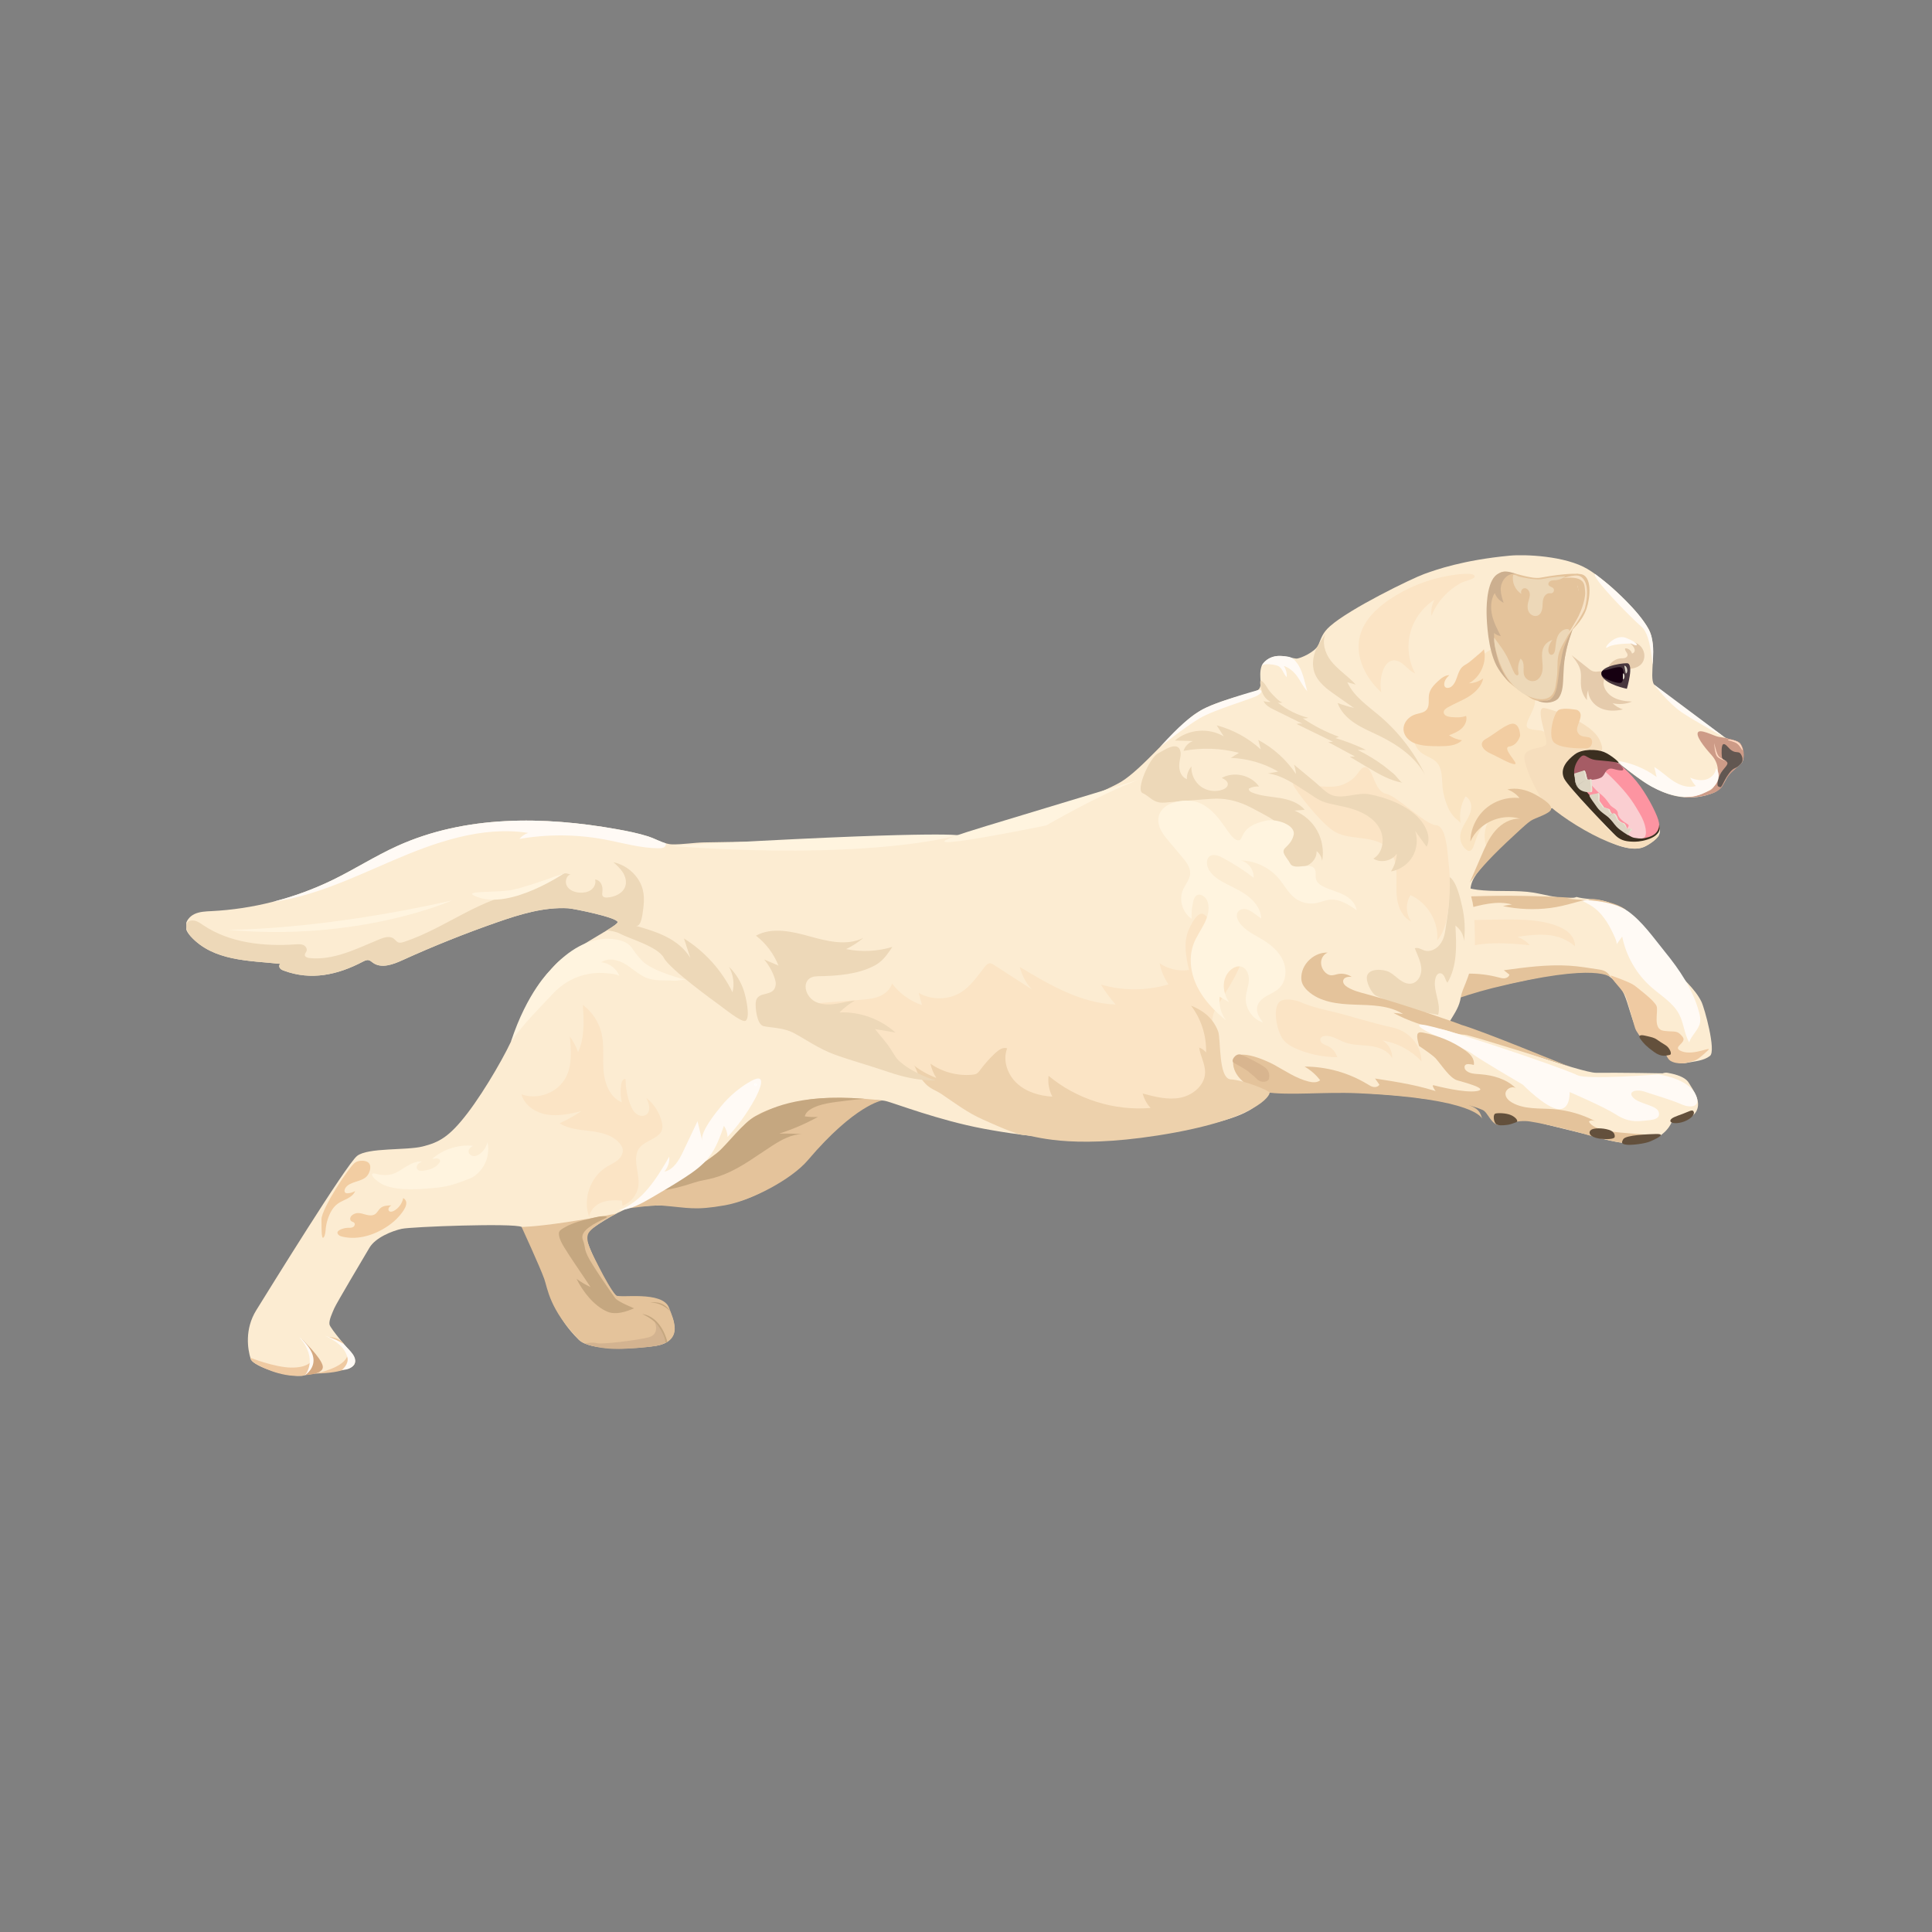 <svg version="1.0" preserveAspectRatio="xMidYMid meet" height="1080" viewBox="0 0 810 810" zoomAndPan="magnify" width="1080" xmlns:xlink="http://www.w3.org/1999/xlink" xmlns="http://www.w3.org/2000/svg"><rect x="0" y="0" width="810" height="810" fill="#808080" stroke="none"/><defs><g></g><clipPath id="8a0a963025"><path clip-rule="nonzero" d="M 78.113 232.156 L 731 232.156 L 731 577 L 78.113 577 Z M 78.113 232.156"></path></clipPath><clipPath id="528f4a6c2f"><path clip-rule="nonzero" d="M 706 306 L 731.879 306 L 731.879 335 L 706 335 Z M 706 306"></path></clipPath><clipPath id="951276669a"><path clip-rule="nonzero" d="M 78.113 361 L 314 361 L 314 429 L 78.113 429 Z M 78.113 361"></path></clipPath></defs><path fill-rule="nonzero" fill-opacity="1" d="M 594.586 422.402 C 593.23 423.031 592.371 423.664 591.762 424.348 C 589.445 423.852 587.113 423.406 584.781 422.91 C 581.453 422.203 578.117 421.422 575.297 419.883 C 574.062 419.207 573.492 418.703 572.895 417.82 C 572.949 417.887 572.77 417.562 572.652 417.309 C 572.633 417.266 572.617 417.23 572.602 417.195 C 572.617 416.871 572.574 416.535 572.582 416.203 C 572.59 416.176 572.598 416.148 572.605 416.113 C 572.68 415.867 572.742 415.617 572.809 415.371 C 572.836 415.332 573.047 414.742 573.078 414.684 C 573.367 414.09 573.703 413.516 574.078 412.973 C 573.977 413.121 573.703 413.43 574.223 412.781 C 574.449 412.496 574.68 412.215 574.918 411.938 C 575.367 411.422 575.84 410.926 576.328 410.449 C 576.555 410.227 576.785 410.012 577.02 409.801 C 576.836 409.934 576.836 409.926 577.027 409.777 C 577.422 409.43 577.848 409.113 578.254 408.773 C 578.648 408.441 579.043 408.098 579.41 407.73 C 580.105 407.039 580.777 406.223 581.238 405.363 C 583.191 401.734 581.758 397.391 581.645 393.512 C 581.609 392.254 581.629 390.996 581.707 389.738 C 581.734 389.258 581.773 388.777 581.82 388.301 C 581.832 388.254 581.91 387.559 581.914 387.531 C 581.949 387.273 581.988 387.016 582.027 386.754 C 582.445 384.055 583.105 381.387 584.043 378.816 C 584.062 378.77 584.074 378.734 584.086 378.707 C 584.168 378.504 584.25 378.301 584.336 378.098 C 584.441 377.855 584.547 377.613 584.656 377.371 C 584.93 376.773 585.219 376.184 585.531 375.605 C 585.84 375.035 586.164 374.473 586.512 373.926 C 586.648 373.711 586.793 373.5 586.934 373.285 C 586.992 373.191 587.035 373.129 587.066 373.074 C 587.109 373.027 587.16 372.969 587.23 372.883 C 587.969 371.992 588.723 371.145 589.578 370.367 C 589.664 370.301 590.082 369.953 590.129 369.918 C 590.328 369.773 590.527 369.637 590.734 369.5 C 591.203 369.191 591.695 368.914 592.199 368.66 C 592.258 368.645 592.898 368.359 592.914 368.352 C 593.223 368.238 593.535 368.129 593.848 368.031 C 594.457 367.84 595.074 367.691 595.695 367.566 C 595.734 367.559 595.766 367.551 595.789 367.547 C 595.828 367.543 595.867 367.543 595.914 367.539 C 596.156 367.52 596.398 367.488 596.641 367.473 C 597.234 367.43 597.836 367.422 598.434 367.441 C 598.793 367.453 599.145 367.48 599.504 367.504 C 599.566 367.508 599.621 367.512 599.668 367.516 C 599.727 367.527 599.793 367.539 599.887 367.559 C 600.473 367.668 601.059 367.758 601.641 367.887 C 602.699 368.121 603.746 368.414 604.781 368.734 C 609.613 370.238 614.27 372.395 619.328 373.039 C 626.281 373.922 633.32 373.234 640.285 373.895 C 646.727 374.504 653.039 377.113 659.594 376.402 C 660.078 376.352 660.543 376.23 660.977 376.051 C 661.77 376.273 662.578 376.441 663.371 376.562 C 667.141 377.137 671.074 376.996 674.633 378.371 C 678.828 379.992 681.961 383.504 684.922 386.891 C 690.266 393.008 695.613 399.125 700.957 405.242 C 704.957 409.82 710.648 414.465 713.328 419.961 C 714.656 422.691 719.574 440.59 716.926 442.676 C 714.281 444.758 710.672 444.918 706.848 445.664 C 703.02 446.406 703.531 444.176 693.855 440.156 C 684.176 436.137 683.672 419.91 679.551 414.375 C 675.43 408.836 672.703 407.566 665.922 406.719 C 659.141 405.867 602.391 418.789 594.586 422.402 Z M 594.586 422.402" fill="#fcecd2"></path><path fill-rule="nonzero" fill-opacity="1" d="M 665.91 377.359 C 668 376.332 671.41 377.504 673.48 378.016 C 676.262 378.699 679.258 379.633 681.75 381.516 C 681.035 382.465 680.727 382.688 680.984 383.918 C 673.023 380.672 665.387 377.617 665.91 377.359 Z M 665.91 377.359" fill="#e4c39b"></path><path fill-rule="nonzero" fill-opacity="1" d="M 666.418 379.305 C 668.191 380.355 669.777 381.559 671.34 383.402 C 672.977 385.328 674.371 387.461 675.484 389.73 C 675.898 390.582 678.305 395.152 677.723 395.965 C 678.52 394.859 679.316 393.754 680.113 392.645 C 681.727 400.793 686.082 408.371 692.312 413.863 C 696.43 417.496 701.48 420.418 704.012 425.293 C 705.926 428.984 706.148 433.391 708.188 437.016 C 709.203 433.914 712.32 431.695 712.797 428.465 C 712.992 427.125 712.699 425.762 712.352 424.449 C 709.824 414.906 704.18 406.59 698.035 399.051 C 693.371 393.324 688.621 386.406 682.562 382.055 C 675.754 377.164 662.613 377.301 662.613 377.301 C 663.996 377.996 665.246 378.617 666.418 379.305 Z M 666.418 379.305" fill="#fffaf5"></path><path fill-rule="nonzero" fill-opacity="1" d="M 716.078 440.352 C 713.969 442.387 711.641 444.328 710.383 444.703 C 709.121 445.074 706.918 445.793 705.234 445.836 C 703.551 445.883 701.562 445.562 700.266 444.711 C 698.969 443.859 698.387 441.535 697.562 440.738 C 696.738 439.941 696.734 440.898 695.289 440.469 C 693.84 440.039 691.742 439.961 688.848 436.141 C 685.949 432.32 685.75 431.996 685.094 429.648 C 684.438 427.301 682.562 420.457 681.586 417.82 C 680.609 415.188 675.133 410.293 675.344 408.977 C 675.344 408.977 683.387 411.695 685.312 413.211 C 687.238 414.727 693.598 419.527 694.516 421.789 C 695.43 424.051 692.637 431.566 697.594 432.18 C 702.555 432.797 702.957 431.762 705.352 434.562 C 707.75 437.359 700.207 439.012 705.25 440.828 C 710.297 442.648 718.188 438.312 716.078 440.352 Z M 716.078 440.352" fill="#efcaa2"></path><path fill-rule="nonzero" fill-opacity="1" d="M 665.91 377.359 C 662.902 377.301 659.969 377.031 656.973 376.766 C 657.895 376.656 658.816 376.543 659.742 376.43 C 645.734 375.566 631.688 375.348 617.66 375.777 C 615.035 375.859 612.371 375.957 609.832 375.293 C 608.715 375 607.445 374.309 607.426 373.152 C 607.398 371.848 608.945 371.145 610.234 370.926 C 608.395 370.328 606.316 370.52 604.613 371.438 C 603.84 371.855 603.121 372.426 602.262 372.621 C 601.203 372.863 600.082 372.484 599.188 371.863 C 597.992 371.031 597.098 369.723 596.91 368.277 C 596.719 366.832 597.289 365.277 598.453 364.402 C 593.5 365.648 590.043 371.148 591.07 376.148 C 591.242 377.004 591.535 377.844 592.012 378.57 C 592.758 379.703 593.91 380.504 595.121 381.109 C 601.02 384.059 608.082 382.762 614.461 381.094 C 620.84 379.426 627.551 377.445 633.906 379.215 C 632.621 379.344 631.348 379.566 630.098 379.879 C 636.641 381.266 643.414 381.523 650.043 380.668 C 653.402 380.234 656.617 379.414 659.875 378.52 C 661.656 378.035 664.027 377.324 665.91 377.359 Z M 665.91 377.359" fill="#e4c39b"></path><path fill-rule="nonzero" fill-opacity="1" d="M 675.598 410.039 C 674.242 407.918 673.285 406.914 670.523 406.488 C 666.348 405.848 661.988 405.105 657.711 404.855 C 648.602 404.32 639.5 405.547 630.492 406.777 C 631.27 407.391 632.047 408 632.82 408.609 C 632.648 409.477 631.758 410.043 630.883 410.152 C 630.008 410.258 629.133 410.004 628.281 409.781 C 619.852 407.547 610.809 407.684 602.449 410.172 C 605.129 410.789 607.684 411.961 609.898 413.59 C 609.051 414.934 607.266 415.309 605.676 415.375 C 600.645 415.59 595.734 413.996 590.812 412.918 C 587.332 412.156 572.367 410.039 575.168 417.289 C 577.23 422.629 585.129 424.988 590.238 424.285 C 600.062 422.934 612.328 417.59 625.68 414.273 C 670.812 403.062 675.488 409.867 675.598 410.039 Z M 675.598 410.039" fill="#e4c39b"></path><path fill-rule="nonzero" fill-opacity="1" d="M 590.34 418.918 C 590.266 417.602 589.785 415.973 587.957 415.086 C 586.125 414.199 578.41 412.797 576.922 412.789 C 574.828 412.773 573.684 416.305 575.219 416.672 C 576.754 417.039 580.754 417.816 582.082 418.508 C 583.41 419.199 583.688 419.07 585.863 420.246 C 588.039 421.422 590.398 420 590.34 418.918 Z M 590.34 418.918" fill="#d8b58f"></path><path fill-rule="nonzero" fill-opacity="1" d="M 660.027 394.59 C 659.629 393.328 658.867 392.168 657.914 391.238 C 656.441 389.797 654.551 388.859 652.621 388.133 C 645.879 385.598 638.5 385.484 631.297 385.52 C 622.531 385.559 613.766 385.77 605.016 386.328 C 601.195 386.57 597.508 386.68 593.699 386.203 C 591.609 385.941 586.656 386.371 585.57 388.688 C 584.441 391.094 587.176 396.484 588.039 398.648 C 588.758 400.445 588.973 402.258 590.461 403.613 C 591.781 404.82 593.57 405.516 595.336 405.691 C 598.129 405.977 600.91 405.16 603.559 404.238 C 606.891 403.078 610.152 401.727 613.328 400.195 C 611.129 400.102 608.93 400.004 606.73 399.906 C 611.281 397.816 616.164 396.438 621.141 395.844 C 627.848 395.039 634.633 395.652 641.359 396.27 C 639.969 394.676 638.148 393.465 636.141 392.797 C 642.352 391.852 648.902 391.074 654.754 393.355 C 656.785 394.148 658.68 395.297 660.32 396.734 C 660.352 396.004 660.246 395.281 660.027 394.59 Z M 660.027 394.59" fill="#fbe4c5"></path><path fill-rule="nonzero" fill-opacity="1" d="M 689.539 434.172 C 691.172 434.547 693.285 434.914 694.465 435.715 C 695.645 436.512 696.969 437.43 698.395 438.273 C 699.82 439.117 701.379 442.059 699.977 442.289 C 698.574 442.52 696.672 443.367 693.43 441.012 C 690.184 438.66 689.156 437.504 687.852 435.746 C 686.547 433.988 687.91 433.801 689.539 434.172 Z M 689.539 434.172" fill="#63503c"></path><path fill-rule="nonzero" fill-opacity="1" d="M 605.195 461 C 605.16 461.027 605.207 461.207 605.32 461.508 C 604.969 461.383 604.617 461.262 604.254 461.137 C 602.477 460.531 601.41 459.902 600.633 458.828 C 600.551 458.719 600.039 457.871 600.047 457.926 C 599.859 457.555 599.695 457.168 599.539 456.785 C 599.176 455.898 598.879 454.988 598.598 454.074 C 597.957 451.98 597.441 449.852 596.984 447.711 C 595.348 440.016 594.379 432.211 593.566 424.391 C 623.477 435.707 663.195 449.848 669.215 449.777 C 679.016 449.664 697.125 449.996 697.125 449.996 C 697.125 449.996 698.039 449.559 699.207 449.793 C 700.375 450.027 706.219 450.914 708.023 453.957 C 709.824 457.004 713.383 461.527 711.273 465.777 C 709.164 470.031 700.805 470.562 700.805 470.562 C 700.805 470.562 698.832 476.195 690.664 478.66 C 682.492 481.129 670.309 476.871 670.309 476.871 L 648.344 471.473 C 648.344 471.473 607 459.461 605.195 461 Z M 605.195 461" fill="#fcecd2"></path><path fill-rule="nonzero" fill-opacity="1" d="M 700.312 469.801 C 700.109 471.105 703.348 471.227 706.051 470.219 C 708.758 469.215 710.578 467.395 710.113 466.152 C 709.648 464.914 708.215 465.977 705.508 466.984 C 702.801 467.992 700.484 468.664 700.312 469.801 Z M 700.312 469.801" fill="#63503c"></path><g clip-path="url(#8a0a963025)"><path fill-rule="nonzero" fill-opacity="1" d="M 77.855 388.328 C 77.855 388.535 77.871 388.75 77.902 388.961 C 78.121 390.34 79.004 391.516 79.941 392.547 C 89.527 403.086 104.535 402.688 117.543 404.109 C 116.961 404.457 116.949 405.355 117.348 405.902 C 117.746 406.449 118.406 406.73 119.043 406.961 C 130.441 411.184 141.555 408.723 152.051 403.223 C 152.844 402.809 153.715 402.363 154.582 402.559 C 155.266 402.719 155.789 403.234 156.359 403.641 C 159.863 406.164 164.711 404.387 168.637 402.598 C 181.652 396.684 194.938 391.363 208.438 386.656 C 217.961 383.34 227.988 380.227 238.195 380.797 C 240.484 380.922 258.945 384.691 258.945 386.609 C 258.945 387.156 257.211 388.348 254.441 390.039 C 250.219 392.629 243.578 396.398 237.016 400.895 C 226.152 408.336 217.945 427.484 215.488 433.832 C 213.027 440.184 203.66 456.719 195.953 466.773 C 188.246 476.824 183.992 478.941 177.211 480.664 C 170.438 482.383 154.223 481.059 149.703 484.633 C 145.188 488.203 112.402 541.336 107.441 549.316 C 102.488 557.297 103.855 565.688 105.055 569.555 C 106.246 573.426 122.492 577.691 126.977 576.699 C 131.465 575.707 143.824 574.812 147.312 573.129 C 150.801 571.441 147.312 567.176 147.312 567.176 C 147.312 567.176 138.441 557.055 138.141 555.27 C 137.844 553.484 139.316 550.477 140.137 548.523 C 140.957 546.57 152.359 527.391 154.887 523.125 C 157.414 518.859 164.355 516.082 168.441 515.188 C 172.531 514.293 215.387 512.707 218.676 514.395 C 221.965 516.082 231.453 544.488 233.027 548.125 C 234.605 551.766 237.613 556.758 242.598 561.617 C 247.582 566.48 263.531 564.832 269.648 564.68 C 275.762 564.523 279.215 563.488 280.871 561.617 C 282.527 559.75 282.984 558.34 282.68 555.738 C 282.406 553.352 280.941 547.746 276.887 545.348 C 272.828 542.953 260.938 544.258 258.543 543.367 C 256.156 542.473 244.191 519.254 245.785 517.172 C 247.383 515.09 258.945 507.844 263.727 506.457 C 268.512 505.066 282.988 505.352 299.609 505.27 C 316.23 505.188 333.199 491.277 339.078 485.422 C 344.961 479.57 353.23 463.895 355.426 462.805 C 357.621 461.711 367.684 460.723 371.371 461.613 C 375.059 462.508 393.582 469.703 412.262 473.195 C 454.656 481.121 481.613 477.238 507.723 471.137 C 533.832 465.035 526.195 458.57 535.23 457.25 C 536.23 457.102 537.238 457.07 538.242 457.031 C 549.223 456.609 560.352 457.5 571.297 458.203 C 577.879 458.629 584.453 459.121 591.02 459.723 C 595.895 460.172 604.902 463.309 606.477 456.594 C 607.059 454.117 606.445 451.543 606.094 449.023 C 605.742 446.504 605.727 443.715 607.273 441.691 C 609.012 439.414 612.117 438.836 614.84 437.965 C 615.508 437.75 616.188 437.5 616.691 437.012 C 622.352 431.508 607.156 429.645 608.07 427.82 C 610.074 424.492 611.867 421.914 612.438 418.168 C 612.758 416.043 613.758 414.004 614.535 412.023 C 616.926 405.93 618.574 399.812 618.352 393.199 C 618.16 387.645 618.41 381.602 616.891 376.246 C 615.461 371.211 617.953 367.477 621.273 363.57 C 626.094 357.891 631.398 352.621 637.105 347.836 C 639.703 345.66 647.77 337.18 651.719 338.734 C 653.047 339.266 667 348.164 672.98 351.852 C 677.777 354.809 685.438 357.328 690.066 354.691 C 694.062 352.41 695.695 350.633 695.902 348.988 C 696.238 346.41 695.078 344.191 692.688 341.328 C 689.629 337.68 678.094 321.527 677.562 319.539 C 677.031 317.555 686.062 327.57 697.695 332.242 C 707.297 336.09 715.188 333.801 718.777 332.211 C 722.363 330.625 724.605 324.699 724.605 324.699 C 724.605 324.699 727.855 321.965 729.789 320.332 C 731.727 318.703 730.988 313.984 729.789 312 C 728.594 310.016 724.605 310.281 722.613 308.824 C 720.621 307.367 694.895 288.715 693.512 287 C 691.141 284.055 695.238 270.859 691.117 263.582 C 686.996 256.309 674.105 243.664 665.602 238.582 C 656.301 233.027 639.367 232.352 632.887 232.969 C 613.273 234.836 602.043 238.867 597.055 240.668 C 592.074 242.465 565.895 255.152 557.574 262.578 C 554.488 265.328 553.977 267.422 552.773 270.328 C 551.574 273.238 544.996 276.25 543.402 276.117 C 541.805 275.984 539.07 275 536.629 275 C 532.113 275 529.395 277.777 528.855 279.457 C 527.477 283.734 529.781 287.789 527.258 289.379 C 524.734 290.965 509.102 293.461 500.547 299.699 C 492.645 305.457 478.621 322.715 469.848 327.875 C 461.078 333.031 436.84 341.59 431.973 343.352 C 427.105 345.113 408.652 350.098 398.086 350.492 C 387.52 350.891 318.746 352.875 318.746 352.875 C 310.902 352.922 303.051 353.012 295.203 353.184 C 290.809 353.281 286.121 354.098 281.785 354 C 280.887 353.977 279.988 353.809 279.094 353.551 C 276.598 352.828 274.141 351.418 271.723 350.66 C 267.492 349.332 263.133 348.457 258.773 347.676 C 227.93 342.148 195.008 341.762 166.48 354.73 C 157.305 358.898 148.777 364.367 139.73 368.797 C 131.629 372.762 123.109 375.879 114.367 378.098 C 105.949 380.246 97.312 381.559 88.637 381.992 C 86.219 382.113 83.715 382.191 81.52 383.227 C 79.523 384.172 77.852 386.164 77.855 388.328 Z M 77.855 388.328" fill="#fcecd2"></path></g><path fill-rule="nonzero" fill-opacity="1" d="M 369.816 461.375 C 369.816 461.375 349.051 458.785 336.824 461.43 C 324.598 464.074 315.559 466.457 311.043 473.203 C 302.895 485.367 267.059 505.223 264.262 506.234 C 261.469 507.25 272.254 505.008 277.812 505.465 C 288.754 506.359 291.223 507.559 303.902 505.332 C 314.836 503.418 331.805 494.539 338.691 486.426 C 358.41 463.195 369.816 461.375 369.816 461.375 Z M 369.816 461.375" fill="#e4c39b"></path><path fill-rule="nonzero" fill-opacity="1" d="M 258.418 508.793 C 258.418 508.793 251.004 510.391 237.383 512.414 C 223.762 514.438 218.676 514.395 218.676 514.395 C 218.676 514.395 226.387 531.145 228.184 536.203 C 229.637 540.312 230.273 548.805 242.598 561.621 C 247.254 566.461 265.809 565.867 275.227 564.172 C 286.785 562.09 282.32 553.102 280.508 548.309 C 277.742 540.977 259.695 544.391 258.301 543.121 C 256.715 541.676 252.996 534.945 251.488 531.926 C 248.582 526.113 244.828 520.031 246.82 516.855 C 248.812 513.684 258.418 508.793 258.418 508.793 Z M 258.418 508.793" fill="#e4c39b"></path><path fill-rule="nonzero" fill-opacity="1" d="M 671.219 315.953 C 672.883 316.375 674.062 317.16 675.848 318.227 C 677.945 319.477 683.227 323.418 687.809 329.82 C 691.562 335.059 695.184 342.387 695.516 344.875 C 695.844 347.344 695.27 348.816 694.477 349.438 C 692.449 351.035 688.559 352.043 686.176 351.438 C 683.789 350.828 682.586 350.188 679.422 347.516 C 676.258 344.844 675.828 344.312 673.391 341.359 C 670.949 338.402 669.234 336.273 665.039 332.32 C 662.07 329.523 660.488 326.727 660.086 325.031 C 659.684 323.336 659.879 322.16 660.223 320.613 C 660.566 319.07 663.227 316.086 665.738 315.703 C 667.562 315.422 669.793 315.586 671.219 315.953 Z M 671.219 315.953" fill="#fd94a1"></path><path fill-rule="nonzero" fill-opacity="1" d="M 660.02 320.297 C 660.02 320.297 668.266 330.875 670.555 332.527 C 672.844 334.18 674.16 336.258 675.043 337.48 C 675.926 338.703 678.312 339.219 678.297 341.051 C 678.281 342.887 680.91 344.68 682.285 345.469 C 683.656 346.254 682.094 346.738 681.719 348.656 C 681.344 350.578 683.309 348.883 682.402 350.051 C 681.492 351.219 687.199 352.68 689.227 351.242 C 690.727 350.184 690.273 345.777 687.434 341.004 C 685.508 337.762 683.762 334.504 678.895 329.297 C 673.68 323.723 671.453 322.012 669.438 321.508 C 667.422 321.008 660.02 320.297 660.02 320.297 Z M 660.02 320.297" fill="#faced1"></path><g clip-path="url(#528f4a6c2f)"><path fill-rule="nonzero" fill-opacity="1" d="M 711.742 307.332 C 711.234 309.59 716.535 315.406 717.59 316.59 C 719.465 318.691 720.273 321.07 720.25 323.469 C 720.223 325.871 719.398 330.254 716.703 331.453 C 710.535 334.195 709.246 333.965 706.637 334.109 C 704.453 334.23 710.867 334.664 715.113 333.473 C 717.27 332.867 721.051 332 722.453 329.047 C 724.879 323.93 726.52 323.547 729.988 320.129 C 731.879 318.262 731.348 311.965 728.48 310.887 C 727.367 310.469 726.043 309.742 720.516 308.918 C 718.66 308.645 712.254 305.074 711.742 307.332 Z M 711.742 307.332" fill="#cd9b87"></path></g><path fill-rule="nonzero" fill-opacity="1" d="M 723.242 326.895 C 723.938 325.539 725.621 322.938 726.945 322.281 C 728.273 321.625 728.594 321.523 729.789 320.332 C 730.988 319.145 730.668 317.52 729.871 316.195 C 729.074 314.871 728.109 315.762 726.414 314.871 C 724.719 313.98 723.82 311.965 722.695 311.965 C 721.566 311.965 721.762 315.801 721.895 317.254 C 722.027 318.711 723.625 318.711 724.156 319.637 C 724.688 320.562 722.828 322.016 721.629 323.867 C 720.434 325.719 719.445 329.477 720.496 329.762 C 721.551 330.047 721.199 330.867 723.242 326.895 Z M 723.242 326.895" fill="#625751"></path><path fill-rule="nonzero" fill-opacity="1" d="M 687.109 279.254 C 687.93 278.73 688.598 278.008 689.008 277.027 C 689.82 275.094 689.371 272.723 688 271.133 C 686.629 269.543 684.43 268.75 682.344 268.969 C 683.32 269.473 684.168 270.219 684.793 271.121 C 685.137 271.617 685.418 272.203 685.359 272.801 C 685.297 273.402 684.777 273.988 684.176 273.93 C 683.902 272.672 682.621 271.723 681.34 271.824 C 681.039 272.855 682.516 273.719 682.352 274.777 C 682.266 275.32 681.754 275.707 681.223 275.855 C 680.695 276.004 680.133 275.969 679.586 276.008 C 677.645 276.141 675.797 277.25 674.766 278.898 C 674.617 279.137 674.484 279.395 674.48 279.676 C 674.461 281.035 677.969 280.41 678.848 280.41 C 681.344 280.641 684.824 280.707 687.109 279.254 Z M 687.109 279.254" fill="#e5cbac"></path><path fill-rule="nonzero" fill-opacity="1" d="M 672.086 281.664 C 670.492 280.871 668.902 282.555 666.508 280.672 C 664.109 278.785 658.93 274.719 658.93 274.719 C 660.867 277.281 662.723 279.477 662.82 282.832 C 662.871 284.598 662.664 286.375 662.906 288.125 C 663.176 290.109 664.031 292.008 665.336 293.523 C 665.195 292.086 665.383 290.617 665.883 289.266 C 665.742 292.488 668.023 295.492 670.949 296.859 C 673.871 298.227 677.289 298.172 680.43 297.422 C 678.801 296.918 677.301 296.02 676.09 294.82 C 678.777 295.457 681.668 295.215 684.215 294.141 C 681.309 294.004 678.301 293.605 675.852 292.039 C 674.066 290.898 672.629 289 672.297 286.883 C 672.117 285.715 673.43 282.332 672.086 281.664 Z M 672.086 281.664" fill="#e5cbac"></path><path fill-rule="nonzero" fill-opacity="1" d="M 682.074 288.773 C 682.074 288.773 685.27 278.059 682.074 278.059 C 678.875 278.059 669.695 279.734 671.582 283.418 C 673.465 287.102 682.074 288.773 682.074 288.773 Z M 682.074 288.773" fill="#48373e"></path><path fill-rule="nonzero" fill-opacity="1" d="M 672.613 281.023 C 671.152 281.051 670.918 283.137 672.676 284.199 C 674.199 285.117 677.918 286.613 679.492 286.285 C 680.793 286.016 681.371 280.836 679.891 279.938 C 678.414 279.039 674.074 280.996 672.613 281.023 Z M 672.613 281.023" fill="#160011"></path><path fill-rule="nonzero" fill-opacity="1" d="M 204.523 483.98 C 204.273 485.543 203.758 487.062 203 488.453 C 202.062 490.16 200.758 491.66 199.211 492.84 C 197.621 494.055 196.031 494.422 194.254 495.129 C 190.375 496.68 186.504 497.664 182.336 498.031 C 175.914 498.602 167.629 499.383 161.359 496.996 C 157.688 495.598 153.184 490.844 158.168 492.234 C 160.527 492.891 163.402 492.805 165.656 491.809 C 167.551 490.969 169.219 489.699 171.012 488.66 C 172.805 487.621 174.832 486.793 176.895 486.977 C 176.277 487.289 175.637 487.613 175.188 488.141 C 174.738 488.668 174.523 489.461 174.863 490.066 C 175.344 490.938 176.57 490.961 177.555 490.824 C 180.113 490.461 182.867 489.609 184.234 487.418 C 184.383 487.184 184.516 486.918 184.504 486.641 C 184.477 486.012 183.742 485.648 183.113 485.656 C 182.484 485.66 181.863 485.891 181.238 485.828 C 185.871 481.773 192.227 479.758 198.352 480.395 C 197.391 480.855 196.43 481.688 196.453 482.754 C 196.473 483.816 197.531 484.645 198.59 484.703 C 199.648 484.766 200.656 484.23 201.477 483.555 C 202.934 482.355 203.98 480.664 204.395 478.82 C 204.762 480.512 204.797 482.273 204.523 483.98 Z M 204.523 483.98" fill="#fff4df"></path><path fill-rule="nonzero" fill-opacity="1" d="M 141.539 516.508 C 141.391 516.871 141.488 517.289 141.973 517.754 C 142.41 518.172 143.016 518.352 143.605 518.488 C 150.156 520 157.129 517.785 162.672 513.984 C 164.355 512.828 165.945 511.504 167.281 509.949 C 168.805 508.176 172.203 504.16 169.051 502.289 C 168.621 504.551 167.129 506.586 165.098 507.672 C 164.434 508.027 163.477 508.227 163.031 507.617 C 162.758 507.246 162.82 506.707 163.059 506.312 C 163.297 505.918 163.68 505.633 164.051 505.359 C 162.441 505.379 160.684 505.461 159.48 506.531 C 158.641 507.277 158.191 508.418 157.258 509.043 C 156.184 509.762 154.758 509.613 153.508 509.281 C 152.258 508.953 151.004 508.469 149.719 508.605 C 149.043 508.68 148.387 508.93 147.836 509.32 C 147.414 509.621 147.039 510.023 146.887 510.52 C 146.73 511.02 146.84 511.617 147.242 511.949 C 147.625 512.266 148.207 512.305 148.535 512.68 C 149.012 513.23 148.613 514.152 147.965 514.484 C 147.32 514.82 146.551 514.758 145.824 514.75 C 144.887 514.746 142.008 515.367 141.539 516.508 Z M 141.539 516.508" fill="#f2cda2"></path><path fill-rule="nonzero" fill-opacity="1" d="M 603.266 422.793 C 603.16 418.527 600.68 414.098 601.891 409.934 C 602.141 409.066 602.695 408.137 603.594 408.035 C 604.5 407.934 605.254 408.746 605.641 409.574 C 606.027 410.398 606.23 411.34 606.844 412.016 C 611.02 404.969 610.664 396.23 610.184 388.055 C 612.293 389.547 613.66 392.031 613.797 394.609 C 614.387 389.742 614.102 384.777 613 380 C 612.238 376.711 610.684 369.605 607.766 367.695 C 606.941 369.535 607.457 372.328 607.48 374.328 C 607.531 378.863 607.094 382.984 606.352 387.43 C 605.805 390.703 605.762 393.543 603.445 396.262 C 601.934 398.031 599.477 399.199 597.25 398.52 C 595.875 398.102 594.492 397.023 593.164 397.57 C 593.492 398.371 593.824 399.176 594.152 399.977 C 595.07 402.203 596.004 404.523 595.887 406.93 C 595.77 409.336 594.277 411.855 591.918 412.348 C 590.137 412.715 588.32 411.871 586.852 410.801 C 585.383 409.727 584.09 408.398 582.48 407.551 C 580.008 406.254 574.023 405.848 573.133 409.18 C 572.531 411.43 574.938 416.543 577.031 417.512 C 585.305 421.359 593.957 424.098 602.957 425.461 C 603.203 424.582 603.285 423.691 603.266 422.793 Z M 603.266 422.793" fill="#edd8b8"></path><path fill-rule="nonzero" fill-opacity="1" d="M 148.977 487.336 C 150.398 486.473 153.355 486.238 154.625 487.605 C 155.992 489.078 154.863 492.141 153.645 493.312 C 151.203 495.648 146.754 495.238 144.84 498.023 C 144.383 498.688 144.227 499.773 144.934 500.16 C 145.188 500.297 145.496 500.301 145.785 500.281 C 146.875 500.215 147.949 499.898 148.898 499.367 C 148.348 500.781 147.047 501.77 145.703 502.484 C 144.363 503.195 142.91 503.723 141.672 504.602 C 139.402 506.219 138.164 508.809 137.34 511.395 C 136.91 512.73 136.672 513.965 136.551 515.332 C 136.469 516.266 136.34 518.086 135.645 518.82 C 134.781 519.73 134.781 515.715 134.781 511.215 C 134.781 506.719 146.586 488.793 148.977 487.336 Z M 148.977 487.336" fill="#f2cda2"></path><path fill-rule="nonzero" fill-opacity="1" d="M 658.008 447.117 C 654.965 446.148 622.668 432.613 612.508 429.617 C 613.48 429.781 587.195 420.547 572.789 416.75 C 570.094 416.043 567.352 415.34 564.969 413.895 C 563.918 413.262 562.84 412.176 563.164 410.992 C 563.531 409.656 565.316 409.406 566.695 409.574 C 565.004 408.41 562.832 407.977 560.82 408.398 C 559.906 408.59 559.004 408.953 558.07 408.895 C 556.918 408.82 555.891 408.094 555.168 407.195 C 554.203 405.988 553.691 404.387 553.934 402.859 C 554.176 401.328 555.223 399.918 556.676 399.379 C 551.258 399.152 546.078 403.707 545.613 409.109 C 545.531 410.031 545.574 410.973 545.844 411.855 C 546.258 413.23 547.191 414.395 548.242 415.379 C 553.355 420.16 560.934 420.969 567.93 421.195 C 574.926 421.422 582.355 421.434 588.289 425.152 C 586.945 424.895 585.582 424.738 584.215 424.68 C 590.453 428.062 597.27 430.367 604.277 431.496 C 607.828 432.07 610.512 433.73 614.098 433.805 C 616.055 433.844 656.105 446.512 658.008 447.117 Z M 658.008 447.117" fill="#e4c39b"></path><path fill-rule="nonzero" fill-opacity="1" d="M 530.703 287.391 C 531.391 288.398 532.004 289.5 532.727 290.301 C 533.32 290.961 536.809 294.812 537.738 294.465 C 537.082 294.711 536.348 294.73 535.68 294.527 C 539.426 297.543 543.828 299.746 548.488 300.941 C 547.75 301.176 546.961 301.25 546.191 301.156 C 550.906 304.352 556.016 306.965 561.367 308.922 C 560.875 309.094 560.383 309.266 559.891 309.441 C 564.289 310.738 568.578 312.402 572.703 314.414 C 571.531 314.41 570.363 314.406 569.191 314.402 C 573.016 316.293 576.699 318.508 580.125 321.055 C 581.574 322.133 582.922 323.324 584.355 324.449 C 585.078 325.016 587.285 328.043 587.918 328.156 C 582.66 327.227 577.941 324.449 573.355 321.723 C 570.863 320.246 568.375 318.766 565.887 317.289 C 566.609 317.242 567.328 317.199 568.047 317.152 C 564.324 315.148 560.602 313.141 556.879 311.133 C 557.539 311.086 558.203 311.039 558.867 310.992 C 553.777 308.508 548.684 306.023 543.594 303.543 C 544.406 303.266 545.305 303.234 546.133 303.461 C 542.125 301.484 538.117 299.508 534.109 297.531 C 532.383 296.68 530.523 295.695 529.758 293.93 C 530.707 294.25 531.727 294.363 532.723 294.266 C 530.922 293.387 529.57 291.672 529.027 289.75 C 528.734 288.703 528.012 286.141 528.527 285.191 C 529.402 285.656 530.082 286.484 530.703 287.391 Z M 530.703 287.391" fill="#edd8b8"></path><path fill-rule="nonzero" fill-opacity="1" d="M 651.758 338.23 C 653.973 337.172 637.738 320.391 639.73 316.555 C 641.723 312.715 648.605 316.289 648.602 310.473 C 648.602 304.652 645.008 306.973 641.02 305.461 C 637.031 303.945 647.32 294.516 642.016 291.113 C 634.789 286.477 631.297 281.926 629.852 279.484 C 628.168 276.645 627.664 275.273 626.918 272.465 C 626.191 269.73 614.633 280.332 613.719 281.637 C 610.203 286.664 608 292.797 603.016 296.66 C 600.121 298.902 596.41 300.203 594.215 303.137 C 591.375 306.934 592.293 312.984 596.129 315.77 C 598.109 317.211 600.676 317.84 602.348 319.637 C 604.801 322.277 604.453 326.344 604.789 329.934 C 605.062 332.824 605.918 335.949 607.094 338.59 C 607.727 340.02 608.66 341.359 609.664 342.547 C 610.129 343.098 612.273 344.594 612.379 345.176 C 611.688 341.336 612.426 337.258 614.422 333.91 C 616.285 334.801 617.059 337.152 616.777 339.199 C 616.496 341.246 615.395 343.07 614.355 344.859 C 613.316 346.645 612.293 348.535 612.195 350.598 C 612.094 352.742 613.078 354.91 614.762 356.238 C 615.102 356.508 615.488 356.75 615.922 356.762 C 616.883 356.785 617.465 355.727 617.789 354.816 C 619.199 350.871 620.422 346.355 624.043 344.25 C 621.52 348.793 622.051 354.848 625.324 358.883 C 631.812 349.551 641.648 343.062 651.758 338.23 Z M 651.758 338.23" fill="#fae4c2"></path><path fill-rule="nonzero" fill-opacity="1" d="M 622.453 275.684 C 622.238 280.066 619.738 284.363 615.863 286.477 C 617.996 286.402 620.102 285.684 621.836 284.441 C 621.16 287.699 618.594 290.266 615.77 292.031 C 612.945 293.793 609.785 294.945 606.906 296.621 C 606.137 297.07 605.305 297.695 605.277 298.586 C 605.234 300 607.082 300.543 608.492 300.641 C 610.574 300.785 612.742 300.918 614.68 300.129 C 615.207 302.051 614.227 304.129 612.75 305.465 C 611.273 306.797 609.367 307.535 607.508 308.25 C 609.117 309.363 610.992 310.09 612.934 310.355 C 610.602 312.695 606.922 312.844 603.621 312.852 C 600.207 312.855 596.719 312.848 593.484 311.754 C 590.148 310.621 587.445 307.391 588.777 303.746 C 589.531 301.684 591.398 300.141 593.492 299.484 C 595.078 298.984 596.93 298.871 598.035 297.629 C 599.539 295.934 598.73 293.289 599.152 291.062 C 599.578 288.832 601.258 287.07 602.934 285.539 C 604.273 284.316 605.824 283.082 607.641 283.062 C 606.562 284.016 605.605 285.246 605.496 286.68 C 605.465 287.082 605.504 287.504 605.727 287.84 C 606.312 288.734 607.734 288.484 608.566 287.812 C 610.039 286.625 610.582 284.668 611.215 282.887 C 611.609 281.777 612.109 280.625 612.926 279.758 C 613.734 278.895 614.867 278.492 615.793 277.762 C 616.965 276.836 618.125 275.895 619.238 274.898 C 619.602 274.578 622.207 272.527 622.098 272.109 C 622.402 273.277 622.512 274.484 622.453 275.684 Z M 622.453 275.684" fill="#f2cda2"></path><path fill-rule="nonzero" fill-opacity="1" d="M 637.32 308.473 C 637.32 308.473 636.332 312.438 632.812 312.969 C 629.293 313.496 637.066 320.375 635.066 320.375 C 633.07 320.375 627.84 317.203 624.828 315.879 C 621.82 314.555 619.562 311.641 622.969 309.789 C 626.379 307.941 632.008 302.914 634.664 303.445 C 637.32 303.973 637.32 308.473 637.32 308.473 Z M 637.32 308.473" fill="#f2cda2"></path><path fill-rule="nonzero" fill-opacity="1" d="M 606.082 387.27 C 606.602 385.414 606.934 383.484 607.18 381.582 C 608.059 374.785 608.082 367.875 607.258 361.066 C 606.863 357.809 606.473 346.227 602.047 345.969 C 597.441 345.695 585.762 333.664 580.977 332.738 C 576.191 331.812 575.527 321.625 572.473 321.625 C 569.414 321.625 570.059 326.258 562.758 329.035 C 555.461 331.812 540.953 326.422 542.172 329.035 C 543.387 331.648 552.566 343.719 558.633 348.082 C 564.969 352.645 574.656 349.875 580.867 354.715 C 583.949 357.117 585.145 361.242 585.406 365.137 C 585.664 369.035 585.18 372.973 585.73 376.84 C 586.281 380.707 588.156 384.707 591.691 386.363 C 589.363 383.203 589.227 378.59 591.363 375.293 C 598.516 378.484 603.223 386.449 602.57 394.25 C 604.285 392.242 605.367 389.824 606.082 387.27 Z M 606.082 387.27" fill="#fbe4c5"></path><path fill-rule="nonzero" fill-opacity="1" d="M 595.328 343.559 C 590.238 337.672 581.008 334.258 574.074 333.004 C 569.145 332.113 563.832 334.891 558.984 333.551 C 556.109 332.754 553.488 329.668 551.172 327.75 C 548.277 325.348 545.383 322.949 542.484 320.551 C 542.965 321.809 543.25 323.141 543.328 324.484 C 539.348 318.543 533.879 313.602 527.562 310.242 C 527.898 311.551 528.234 312.863 528.57 314.172 C 523.34 309.402 516.949 305.914 510.105 304.098 C 511.09 305.645 512.074 307.191 513.059 308.734 C 506.785 304.965 498.121 305.699 492.578 310.48 C 495.105 310.547 497.637 310.613 500.168 310.68 C 498.297 311.344 496.781 312.922 496.195 314.816 C 503.875 313.367 511.879 313.648 519.438 315.633 C 518.301 316.336 517.16 317.043 516.02 317.746 C 522.98 318 529.871 319.992 535.895 323.488 C 534.449 323.75 533.004 324.012 531.555 324.273 C 537.582 325.008 542.719 328.793 547.859 332.027 C 550.336 333.582 552.699 335.512 555.488 336.363 C 559.102 337.469 562.891 337.93 566.516 339.012 C 571.184 340.41 575.844 342.855 578.277 347.074 C 580.711 351.293 580 357.551 575.781 359.988 C 578.93 361.969 583.578 360.977 585.641 357.879 C 585.469 360.527 584.605 363.129 583.156 365.355 C 586.848 364.742 590.227 362.441 592.152 359.234 C 594.078 356.023 594.516 351.961 593.32 348.418 C 594.914 350.602 596.508 352.785 598.098 354.973 C 599.141 353.141 599.074 350.844 598.41 348.844 C 597.766 346.902 596.695 345.141 595.328 343.559 Z M 595.328 343.559" fill="#edd8b8"></path><path fill-rule="nonzero" fill-opacity="1" d="M 695.508 350.129 C 694.844 348.793 683.082 359.77 671.383 344.43 C 669.16 341.516 654.469 327.523 655.152 323.836 C 655.836 320.141 660.109 314.848 664.344 314.539 C 668.574 314.227 673.984 317.691 670.723 310.375 C 667.457 303.055 651.66 297.586 647.465 296.852 C 643.27 296.117 648.992 309.691 648.262 311.891 C 647.531 314.09 640.422 313.074 639.199 316.613 C 638.402 318.922 641.797 327.121 645.18 333.051 C 649.238 340.168 677.598 358.211 687.926 355.504 C 692.055 354.422 695.691 350.5 695.508 350.129 Z M 695.508 350.129" fill="#f6debd"></path><path fill-rule="nonzero" fill-opacity="1" d="M 666.105 309.129 C 663.93 308.711 662.281 308.934 661.332 306.801 C 660.23 304.316 665.016 299.516 661.199 297.641 C 661.199 297.641 655.617 296.516 653.492 297.641 C 651.367 298.766 648.973 308.488 651.367 311.133 C 653.758 313.781 661.93 313.781 664.922 313.781 C 667.91 313.781 668.281 309.547 666.105 309.129 Z M 666.105 309.129" fill="#f2cda2"></path><path fill-rule="nonzero" fill-opacity="1" d="M 621.422 469.105 C 620.684 466.535 620.012 465.227 617.332 463.961 C 613.27 462.047 609.059 459.977 604.781 458.43 C 595.668 455.137 586.035 453.641 576.5 452.176 C 577.105 453.031 577.707 453.887 578.312 454.746 C 577.875 455.57 576.801 455.883 575.875 455.727 C 574.953 455.57 574.141 455.051 573.34 454.562 C 565.434 449.75 556.188 447.16 546.93 447.172 C 549.473 448.609 551.715 450.57 553.48 452.898 C 552.207 454.008 550.281 453.852 548.645 453.441 C 543.457 452.141 538.941 449.035 534.258 446.453 C 530.945 444.629 516.352 437.957 517.012 446.184 C 517.5 452.242 524.828 457.027 530.242 457.852 C 540.648 459.441 554.746 457.699 569.336 458.352 C 618.66 460.559 621.359 468.895 621.422 469.105 Z M 621.422 469.105" fill="#e4c39b"></path><path fill-rule="nonzero" fill-opacity="1" d="M 531.965 452.422 C 532.285 451.059 532.289 449.254 530.695 447.797 C 529.098 446.344 521.668 442.59 520.156 442.133 C 518.027 441.484 515.797 444.734 517.25 445.57 C 518.703 446.406 522.539 448.406 523.684 449.512 C 524.828 450.613 525.145 450.566 527.004 452.422 C 528.863 454.273 531.699 453.539 531.965 452.422 Z M 531.965 452.422" fill="#d8b58f"></path><path fill-rule="nonzero" fill-opacity="1" d="M 595.957 444.984 C 595.797 437.652 590.441 432.223 583.652 430.758 C 574.617 428.812 565.773 425.738 556.738 423.676 C 552.773 422.77 548.988 421.77 545.258 420.137 C 543.207 419.238 538.035 418.18 536.23 420.211 C 533.316 423.492 535.688 433.449 538.324 436.293 C 540.016 438.113 542.305 439.254 544.613 440.164 C 549.711 442.168 555.184 443.219 560.66 443.246 C 560.059 441.156 558.508 439.359 556.523 438.465 C 555.793 438.133 554.996 437.914 554.363 437.418 C 553.727 436.926 553.301 436.031 553.648 435.309 C 553.949 434.684 554.695 434.418 555.383 434.34 C 558.375 433.996 561.059 436.008 563.891 437.039 C 567.281 438.27 570.996 438.09 574.57 438.559 C 578.148 439.031 581.98 440.445 583.648 443.645 C 583.84 440.695 582.227 437.707 579.66 436.246 C 585.859 437.246 591.691 440.375 595.957 444.984 Z M 595.957 444.984" fill="#fbe4c5"></path><g clip-path="url(#951276669a)"><path fill-rule="nonzero" fill-opacity="1" d="M 78.105 388.316 C 78.152 389.801 79.078 391.598 79.941 392.547 C 89.527 403.086 104.535 402.688 117.543 404.109 C 116.961 404.457 116.949 405.355 117.348 405.902 C 117.746 406.449 118.406 406.73 119.043 406.961 C 130.441 411.184 141.555 408.723 152.051 403.223 C 152.844 402.809 153.715 402.363 154.582 402.559 C 155.266 402.719 155.789 403.234 156.359 403.641 C 159.863 406.164 164.711 404.387 168.637 402.598 C 181.652 396.684 194.938 391.363 208.438 386.656 C 217.961 383.34 227.988 380.227 238.195 380.797 C 240.484 380.922 258.945 384.691 258.945 386.609 C 258.945 387.156 257.211 388.348 254.441 390.039 C 256.453 390.312 258.488 390.633 260.184 391.57 C 263.488 393.398 275.883 396.863 278.344 401.625 C 280.805 406.387 300.668 420.672 300.668 420.672 C 302.586 421.973 311.133 429.109 312.645 427.93 C 314.691 426.336 312.602 417.742 311.984 415.742 C 310.766 411.812 308.594 408.168 305.617 405.32 C 307.441 408.535 307.988 412.453 307.113 416.043 C 302.605 406.812 295.469 398.891 286.754 393.453 C 287.645 396.18 288.539 398.91 289.43 401.637 C 287.121 397.723 283.391 394.801 279.34 392.742 C 275.285 390.68 270.895 389.402 266.527 388.141 C 268.938 388.836 269.418 382.762 269.613 381.441 C 270.312 376.73 270.188 372.531 267.387 368.379 C 265.027 364.883 261.277 362.355 257.148 361.48 C 258.613 362.785 260.094 364.113 261.141 365.773 C 262.184 367.43 262.754 369.492 262.219 371.375 C 261.328 374.508 257.758 376.121 254.508 376.285 C 253.871 376.316 253.141 376.266 252.75 375.766 C 252.367 375.277 252.477 374.586 252.547 373.973 C 252.676 372.848 252.609 371.668 252.113 370.652 C 251.613 369.633 250.621 368.812 249.492 368.742 C 249.977 370.328 249.148 372.113 247.805 373.09 C 246.461 374.066 244.719 374.34 243.062 374.242 C 241.023 374.125 238.863 373.359 237.777 371.625 C 236.695 369.895 237.309 367.117 239.273 366.551 C 238.887 366.664 237.773 366.164 237.285 366.156 C 236.496 366.137 235.773 366.297 235.043 366.574 C 234.051 366.953 233.043 367.59 232.043 368.023 C 232.043 368.023 225.652 371.531 219.336 373.582 C 215.246 374.914 211.059 375.703 207.004 377.242 C 202.695 378.875 198.551 380.902 194.465 383.023 C 186.27 387.277 178.227 391.984 169.418 394.883 C 168.574 395.16 167.633 395.414 166.828 395.043 C 166.152 394.734 165.734 394.051 165.152 393.586 C 163.504 392.27 161.086 392.973 159.133 393.777 C 149.629 397.695 139.91 402.777 129.688 401.656 C 128.867 401.562 127.844 401.223 127.793 400.398 C 127.758 399.789 128.305 399.316 128.52 398.746 C 128.891 397.754 128.137 396.629 127.168 396.199 C 126.203 395.773 125.094 395.852 124.039 395.926 C 110.574 396.863 96.32 395.375 85.129 387.832 C 83.785 386.926 82.371 385.895 80.75 385.902 C 78.723 385.91 78.062 386.988 78.105 388.316 Z M 78.105 388.316" fill="#edd8b8"></path></g><path fill-rule="nonzero" fill-opacity="1" d="M 272.078 465.629 C 271.918 466.297 271.566 466.883 270.957 467.316 C 269.734 468.191 267.949 467.887 266.762 466.961 C 265.574 466.035 264.871 464.625 264.32 463.227 C 262.969 459.809 262.281 456.129 262.305 452.453 C 261.391 452.078 260.672 453.312 260.504 454.289 C 260.051 456.887 260.121 459.578 260.711 462.148 C 255.781 460.164 253.512 454.395 253.059 449.102 C 252.609 443.809 253.418 438.391 252.199 433.219 C 251.09 428.5 248.258 424.207 244.359 421.328 C 244.801 428.012 245.184 435.027 242.355 441.105 C 241.543 438.77 240.375 436.559 238.902 434.574 C 239.461 440.367 239.945 446.547 237.238 451.699 C 233.859 458.125 225.406 461.344 218.609 458.789 C 219.844 463.465 224.586 466.539 229.363 467.301 C 234.137 468.062 238.996 466.973 243.711 465.887 C 240.812 467.797 237.77 469.484 234.621 470.938 C 238.457 473.402 243.242 473.66 247.766 474.23 C 252.289 474.801 257.156 475.984 259.965 479.578 C 260.465 480.219 260.891 480.941 261.047 481.742 C 261.387 483.496 260.34 485.262 258.965 486.406 C 257.594 487.555 255.914 488.254 254.383 489.18 C 247.492 493.355 244.234 502.668 247.023 510.227 C 247.312 507.41 249.645 505.125 252.289 504.117 C 254.934 503.105 257.855 503.148 260.676 503.348 C 260.789 504.074 260.898 504.801 261.008 505.523 C 264.477 504.242 267.117 500.961 267.633 497.301 C 267.969 494.918 267.465 492.512 267.07 490.141 C 266.672 487.77 266.391 485.289 267.141 483.004 C 269.035 477.242 279.098 478.059 277.566 470.902 C 276.68 466.758 274.316 462.914 270.973 460.305 C 271.773 461.926 272.473 464.02 272.078 465.629 Z M 272.078 465.629" fill="#fbe4c5"></path><path fill-rule="nonzero" fill-opacity="1" d="M 253.73 510.789 C 249.781 512.664 242.949 515.883 244.309 519.648 C 245.668 523.418 244.695 522.828 246.289 526.398 C 247.887 529.969 256.98 543.012 257.969 544.297 C 259.137 545.816 265.848 548.5 265.848 548.5 C 262.586 549.941 258.152 551.402 254.68 549.945 C 249.094 547.609 244.293 541.438 241.73 536.168 C 243.562 537.504 245.527 538.66 247.59 539.605 C 245.551 536.582 243.516 533.555 241.48 530.527 C 239.809 528.047 238.137 525.562 236.582 523.008 C 235.613 521.414 234.668 519.746 234.367 517.906 C 234.289 517.43 234.262 516.922 234.445 516.477 C 234.652 515.969 235.105 515.609 235.559 515.305 C 238.852 513.098 243.102 511.859 246.957 511.016 C 248.957 510.574 252.531 509.348 254.512 510.191 C 254.348 510.496 254.062 510.633 253.73 510.789 Z M 253.73 510.789" fill="#c5a780"></path><path fill-rule="nonzero" fill-opacity="1" d="M 551.984 356.832 C 553.266 357.812 554.125 359.328 554.312 360.93 C 555.094 356.66 554.355 352.129 552.262 348.328 C 550.172 344.523 546.734 341.48 542.711 339.855 C 544.137 339.742 545.562 339.633 546.988 339.52 C 544.48 336.461 540.41 335.188 536.504 334.555 C 532.602 333.922 528.559 333.754 524.902 332.246 C 524.191 331.953 523.367 331.336 523.609 330.602 C 524.91 329.93 526.402 329.629 527.859 329.742 C 524.508 324.938 517.344 323.293 512.23 326.148 C 513.441 326.699 514.859 327.57 514.762 328.898 C 514.684 329.961 513.629 330.668 512.633 331.039 C 509.617 332.164 506.047 331.664 503.457 329.754 C 500.867 327.844 499.332 324.586 499.512 321.371 C 498.23 322.805 497.531 324.742 497.598 326.664 C 496.148 326.125 495.117 324.758 494.684 323.273 C 494.25 321.793 494.352 320.203 494.637 318.684 C 494.852 317.539 495.168 316.371 494.949 315.227 C 493.977 310.137 487.793 314.734 485.516 315.859 C 482.051 317.582 475.973 331.203 479.055 332.527 C 482.137 333.852 483.453 336.887 488.297 336.496 C 493.137 336.105 503.578 335.176 507.965 334.91 C 512.348 334.645 518.059 334.875 526.57 339.672 C 530.273 341.762 535.098 343.684 537.422 347.43 C 538.895 349.801 539.324 352.906 538.117 355.426 C 537.488 356.734 536.43 357.945 536.465 359.398 C 536.516 361.469 538.734 362.77 540.742 363.273 C 543.191 363.891 545.875 363.93 548.148 362.836 C 550.422 361.742 552.16 359.348 551.984 356.832 Z M 551.984 356.832" fill="#edd8b8"></path><path fill-rule="nonzero" fill-opacity="1" d="M 505.199 383.688 C 502.254 380.855 498.832 388.621 498.129 390.422 C 496.188 395.406 497.223 401.531 498.52 406.645 C 494.254 407.332 489.742 406.309 486.188 403.852 C 486.789 407.02 488.062 410.059 489.902 412.707 C 480.723 415.441 470.758 415.469 461.566 412.785 C 463.375 415.75 465.445 418.559 467.746 421.16 C 453.207 420.625 440.031 412.91 427.559 405.414 C 428.402 408.906 430.156 412.176 432.602 414.812 C 427.309 411.391 422.02 407.973 416.727 404.551 C 416.207 404.215 415.648 403.867 415.027 403.875 C 414.121 403.891 413.422 404.645 412.859 405.355 C 409.918 409.035 407.277 413.117 403.359 415.738 C 398.043 419.293 390.68 419.5 385.168 416.254 C 385.625 417.965 386.082 419.676 386.535 421.387 C 381.578 419.715 377.145 416.52 373.992 412.344 C 373.242 414.898 370.992 416.789 368.52 417.777 C 366.047 418.762 363.348 418.977 360.695 419.184 C 353.395 419.75 346.098 420.316 338.797 420.883 C 340.277 420.77 346.094 427.398 347.395 428.625 C 350.516 431.555 353.699 434.418 356.988 437.156 C 363.156 442.285 370.551 448.703 378.648 450.359 C 394.195 453.543 408.766 459.977 424.422 463.172 C 440.145 466.379 456.258 467.695 472.293 467.039 C 481.77 466.648 491.695 465.355 500.238 460.973 C 503.766 459.164 508.664 456.312 510.746 452.781 C 513.039 448.898 510.801 446.398 509.992 441.895 C 508.785 435.199 506.469 428.008 509.992 422.316 C 513.512 416.625 517.77 410.145 519.895 404.855 C 522.02 399.562 510.703 388.98 505.199 383.688 Z M 505.199 383.688" fill="#fbe4c5"></path><path fill-rule="nonzero" fill-opacity="1" d="M 532.281 458.094 C 531.98 457.133 521.348 452.812 516.031 452.547 C 510.719 452.281 511.914 435.617 510.715 432.441 C 508.668 427 504.695 423.773 499.336 421.609 C 503.598 427.184 505.871 434.254 505.648 441.273 C 504.902 440.328 503.891 439.602 502.758 439.195 C 503.238 442.789 505.34 446.113 505.242 449.738 C 505.102 455.066 500.059 459.23 494.824 460.234 C 489.586 461.238 484.223 459.844 479.074 458.461 C 479.656 460.707 480.809 462.809 482.387 464.512 C 467.109 465.809 451.395 460.859 439.621 451.043 C 439.25 454.023 439.809 457.113 441.203 459.773 C 435.816 459.457 430.316 457.852 426.352 454.195 C 422.383 450.539 420.309 444.559 422.246 439.523 C 420.527 438.91 418.738 440.152 417.398 441.391 C 415.047 443.559 412.898 445.953 410.996 448.523 C 410.562 449.113 410.121 449.73 409.488 450.098 C 408.898 450.441 408.199 450.535 407.52 450.598 C 401.406 451.141 395.121 449.469 390.086 445.957 C 390.551 448.07 391.391 450.098 392.559 451.918 C 389.176 450.645 385.984 448.867 383.121 446.66 C 383.871 447.238 384.473 449.559 385.016 450.438 C 385.914 451.902 386.969 453.289 388.164 454.527 C 390.102 456.539 392.48 457.176 394.746 458.699 C 400.34 462.461 405.734 466.582 411.949 469.305 C 416.121 471.129 426.293 475.918 429.715 475.918 C 433.137 475.918 447.156 482 485.262 476.074 C 527.289 469.535 532.582 459.059 532.281 458.094 Z M 532.281 458.094" fill="#edd1ac"></path><path fill-rule="nonzero" fill-opacity="1" d="M 373.125 398.473 C 373.453 397.996 373.785 397.504 374.129 397 C 367.875 398.902 361.145 399.219 354.742 397.91 C 357.332 396.664 359.762 395.09 361.957 393.234 C 355.078 396.688 346.844 394.625 339.426 392.562 C 332.008 390.5 323.691 388.59 316.938 392.281 C 321.125 395.516 324.422 399.891 326.371 404.812 C 324.367 403.965 322.363 403.117 320.359 402.273 C 322.363 404.613 323.895 407.355 324.836 410.285 C 325.09 411.078 325.301 411.902 325.227 412.73 C 324.684 418.539 317.406 414.895 316.844 420.262 C 316.617 422.449 317.312 429.52 320.09 430.207 C 322.848 430.887 328.328 430.734 332.848 433.117 C 337.367 435.496 343.215 439.688 349.859 442.109 C 356.504 444.535 364.426 446.68 372.715 449.52 C 384.707 453.625 392.297 452.926 392.297 452.926 C 392.297 452.926 383.715 450.59 377.5 445.285 C 375.605 443.77 374.68 441.754 373.418 439.812 C 371.512 436.875 369 434.191 366.836 431.438 C 369.691 431.926 372.551 432.414 375.406 432.902 C 369.09 427.195 360.48 424.098 351.977 424.465 C 353.898 422.527 356.078 420.844 358.441 419.473 C 355.613 419.762 352.863 420.547 350.047 420.926 C 347.23 421.301 344.238 421.23 341.723 419.91 C 336.797 417.316 335.742 409.43 342.684 409.305 C 350.551 409.164 359.379 408.633 366.508 404.91 C 369.602 403.293 371.316 401.102 373.125 398.473 Z M 373.125 398.473" fill="#edd8b8"></path><path fill-rule="nonzero" fill-opacity="1" d="M 523.113 422.762 C 524.293 425.516 526.637 427.793 529.508 428.688 C 528.094 426.773 526.625 424.551 527.055 422.211 C 527.426 420.184 529.145 418.68 530.926 417.637 C 532.703 416.598 534.676 415.82 536.184 414.414 C 539.25 411.555 539.621 406.59 537.93 402.758 C 536.234 398.922 532.863 396.074 529.273 393.906 C 525.809 391.809 521.895 390.082 519.59 386.754 C 518.691 385.461 518.105 383.672 518.969 382.355 C 519.691 381.254 521.211 380.914 522.496 381.203 C 523.777 381.492 524.883 382.277 525.953 383.047 C 526.891 383.727 527.832 384.402 528.77 385.078 C 528.645 380.941 525.684 377.383 522.277 375.035 C 518.871 372.684 514.938 371.211 511.41 369.039 C 508.676 367.355 505.973 364.793 506.02 361.582 C 506.035 360.738 506.266 359.863 506.852 359.258 C 508.262 357.809 510.688 358.617 512.473 359.562 C 517.07 362.008 521.469 364.832 525.605 367.992 C 525.777 364.746 523.414 361.547 520.262 360.754 C 526.297 360.867 532.23 363.695 536.125 368.309 C 538.453 371.066 540.121 374.453 543.012 376.609 C 545.496 378.461 548.77 379.211 551.812 378.625 C 553.66 378.27 555.41 377.449 557.277 377.227 C 561.438 376.727 565.309 379.203 568.766 381.566 C 568.34 378.617 565.844 376.371 563.176 375.047 C 560.508 373.723 557.547 373.062 554.879 371.738 C 553.512 371.062 552.129 370.09 551.734 368.617 C 551.488 367.703 551.66 366.727 551.582 365.781 C 551.102 360.148 542.762 365.57 540.891 362 C 539.504 359.355 536.816 357.387 538.855 355.461 C 540.891 353.535 541.84 352.207 542.344 350.129 C 543.398 345.812 535.117 343.23 531.125 344.012 C 518.523 346.48 522.074 353.129 518.691 352.23 C 514.77 351.188 511.754 340.309 502.711 336.562 C 496.891 334.152 484.461 336.363 485.719 345.039 C 486.148 348.012 488.164 350.477 490.098 352.773 C 491.953 354.977 493.809 357.18 495.664 359.379 C 497.359 361.387 499.148 363.68 498.988 366.297 C 498.832 368.797 496.945 370.801 495.957 373.102 C 494.152 377.305 495.781 382.695 499.617 385.195 C 499.48 382.758 499.699 380.301 500.266 377.926 C 500.477 377.023 500.785 376.062 501.531 375.508 C 503.312 374.176 505.816 376.223 506.398 378.367 C 507.215 381.352 506.258 384.543 504.867 387.305 C 503.473 390.066 501.637 392.609 500.512 395.488 C 498.242 401.305 499.148 408.031 501.91 413.633 C 504.668 419.23 509.133 423.828 513.98 427.762 C 511.914 424.941 510.953 421.332 511.34 417.859 C 512.645 418.629 513.949 419.398 515.258 420.168 C 513.805 417.93 512.906 415.27 513.09 412.613 C 513.277 409.953 514.641 407.32 516.918 405.93 C 517.848 405.363 518.953 405.004 520.031 405.176 C 522.488 405.57 523.738 408.48 523.605 410.965 C 523.477 413.445 522.441 415.816 522.301 418.297 C 522.215 419.828 522.512 421.355 523.113 422.762 Z M 523.113 422.762" fill="#fff4df"></path><path fill-rule="nonzero" fill-opacity="1" d="M 681.621 282.379 C 682.113 282.285 682.371 281.48 682.199 280.582 C 682.027 279.684 681.488 279.031 681 279.125" fill="#ddd8ca"></path><path fill-rule="nonzero" fill-opacity="1" d="M 680.398 284.836 C 680.785 284.836 681.098 284.273 681.098 283.582 C 681.098 282.887 680.785 282.324 680.398 282.324" fill="#ddd8ca"></path><path fill-rule="nonzero" fill-opacity="1" d="M 730.625 314.125 C 730.625 314.125 730.055 312.312 729.34 311.641 C 728.348 310.707 726.715 310.297 725.43 310.121 C 724.145 309.945 724.379 310.273 724.613 310.375 C 724.848 310.473 727.27 310.969 728.289 311.758 C 729.969 313.051 730.652 315.5 730.625 314.125 Z M 730.625 314.125" fill="#ffd9c2"></path><path fill-rule="nonzero" fill-opacity="1" d="M 718.656 311.551 C 718.656 311.551 718.914 315.84 719.855 317.098 C 720.73 318.262 723.98 319.172 723.98 319.172 C 723.98 319.172 721.09 317.895 720.465 316.918 C 719.594 315.562 719.441 314.352 718.656 311.551 Z M 718.656 311.551" fill="#ffd9c2"></path><path fill-rule="nonzero" fill-opacity="1" d="M 679.254 320.684 C 679.254 320.684 682.07 323.156 679.551 323.008 C 677.031 322.855 675.598 321.672 674.23 322.543 C 672.863 323.418 673.062 324.254 671.816 325.578 C 670.57 326.902 665.395 327.523 663.703 326.277 C 662.012 325.035 660.277 324.465 659.859 324.359 C 659.441 324.254 656.629 324.879 658.93 321.297 C 661.23 317.719 663.879 315.152 665.203 315.695 C 666.523 316.238 667.984 317.176 669.316 317.406 C 670.648 317.641 674.145 317.641 675.043 318.109 C 675.941 318.574 679.254 320.684 679.254 320.684 Z M 679.254 320.684" fill="#a65c65"></path><path fill-rule="nonzero" fill-opacity="1" d="M 678.066 319.773 C 680.145 320.441 675.383 316.43 672.426 315.254 C 669.465 314.074 663.359 313.871 660.234 316.266 C 657.113 318.66 653.781 322.23 655.777 326.418 C 657.426 329.875 675.512 348.641 677.637 350.57 C 679.766 352.504 682.156 352.887 685.48 352.887 C 688.801 352.887 697.391 350.98 695.609 345.809 C 695.488 345.457 696.246 349.777 690.602 351.113 C 688.379 351.641 688.113 351.719 685.262 351.27 C 682.566 350.848 678.414 346.523 676.84 345.148 C 675.266 343.773 664.98 331.379 661.922 328.418 C 658.867 325.453 659.738 320.93 662.09 318.031 C 664.547 315 664.742 318.16 669.23 318.664 C 673.363 319.125 676.277 319.195 678.066 319.773 Z M 678.066 319.773" fill="#3b2f20"></path><path fill-rule="nonzero" fill-opacity="1" d="M 660.199 325.82 C 660.301 326.348 660.238 329.891 662.887 331.367 C 664.434 332.23 666.855 332.312 667.359 331.996 C 667.867 331.68 667.18 326.684 667.18 326.684 C 667.18 326.684 665.637 327.074 665.449 326.57 C 665.266 326.07 664.805 322.82 664.121 323.016 C 663.441 323.211 660.02 324.309 660.02 324.309 C 660.02 324.309 660.02 324.859 660.199 325.82 Z M 660.199 325.82" fill="#ddd5c3"></path><path fill-rule="nonzero" fill-opacity="1" d="M 666.781 331.996 C 667.246 331.707 666.707 327.477 666.613 326.789 C 666.926 326.746 667.176 326.684 667.176 326.684 C 667.176 326.684 667.867 331.68 667.359 331.996 C 667.18 332.109 666.742 332.152 666.195 332.121 C 666.461 332.102 666.676 332.066 666.781 331.996 Z M 666.781 331.996" fill="#eae3d3"></path><path fill-rule="nonzero" fill-opacity="1" d="M 664.871 326.57 C 664.711 326.137 664.344 323.637 663.805 323.109 C 663.93 323.07 664.051 323.035 664.121 323.016 C 664.805 322.82 665.262 326.07 665.449 326.57 C 665.504 326.715 665.668 326.781 665.875 326.809 C 665.445 326.852 664.973 326.836 664.871 326.57 Z M 664.871 326.57" fill="#eae3d3"></path><path fill-rule="nonzero" fill-opacity="1" d="M 682.535 350.129 C 682.535 350.129 679.098 348.07 677.781 346.645 C 676.465 345.219 675.973 344.254 674.715 343.016 C 673.457 341.777 671.051 340.527 669.633 338.539 C 668.215 336.547 666.59 334.355 666.383 333.688 C 666.176 333.02 669.23 332.816 670.117 332.543 C 671.008 332.27 670.512 335.711 670.512 335.711 L 672.559 338.559 L 674.863 339.316 C 674.863 339.316 675.414 341.5 676.258 341.082 C 677.102 340.66 677.945 342.117 678.328 343.371 C 678.512 343.961 679.695 344.961 680.602 345.051 C 681.504 345.141 682.137 347.504 682.137 347.504 C 682.137 347.504 685.086 346.969 683.922 348.238 C 682.754 349.508 682.535 350.129 682.535 350.129 Z M 682.535 350.129" fill="#ddd5c3"></path><path fill-rule="nonzero" fill-opacity="1" d="M 680.023 345.051 C 679.117 344.961 677.934 343.961 677.75 343.371 C 677.457 342.414 676.898 341.348 676.273 341.078 C 677.113 340.684 677.945 342.125 678.328 343.371 C 678.512 343.961 679.695 344.961 680.602 345.051 C 681.422 345.133 682.012 347.074 682.113 347.43 C 681.801 347.465 680.926 345.141 680.023 345.051 Z M 680.023 345.051" fill="#eae3d3"></path><path fill-rule="nonzero" fill-opacity="1" d="M 675.68 341.082 C 674.84 341.5 674.285 339.316 674.285 339.316 L 671.98 338.559 L 669.934 335.711 C 669.934 335.711 670.309 333.109 669.82 332.613 C 669.926 332.59 670.039 332.566 670.117 332.543 C 671.008 332.27 670.512 335.711 670.512 335.711 L 672.559 338.559 L 674.859 339.316 C 674.859 339.316 675.227 340.727 675.812 341.051 C 675.77 341.062 675.727 341.059 675.68 341.082 Z M 675.68 341.082" fill="#eae3d3"></path><path fill-rule="nonzero" fill-opacity="1" d="M 683.344 348.238 C 683.898 347.637 683.516 347.445 682.969 347.406 C 683.738 347.355 684.664 347.43 683.918 348.238 C 682.754 349.508 682.531 350.129 682.531 350.129 C 682.531 350.129 682.594 349.055 683.344 348.238 Z M 683.344 348.238" fill="#eae3d3"></path><path fill-rule="nonzero" fill-opacity="1" d="M 681.914 347.883 C 681.914 347.883 681.117 348.961 681.281 349.34 C 681.281 349.34 680.688 349.02 681.914 347.883 Z M 681.914 347.883" fill="#cec6b6"></path><path fill-rule="nonzero" fill-opacity="1" d="M 675.812 341.051 C 675.812 341.051 674.578 342.191 673.957 342.191 C 673.957 342.191 674.258 342.426 674.887 342.191 C 675.512 341.957 675.812 341.051 675.812 341.051 Z M 675.812 341.051" fill="#cec6b6"></path><path fill-rule="nonzero" fill-opacity="1" d="M 665.668 326.754 C 665.668 326.754 662.68 327.777 661.66 329.176 C 661.086 329.965 660.277 326.125 660.297 326.754 C 660.344 328.398 661.387 329.984 661.387 329.984 C 661.387 329.984 662.051 328.246 665.668 326.754 Z M 665.668 326.754" fill="#cec6b6"></path><path fill-rule="nonzero" fill-opacity="1" d="M 692.914 278.027 C 692.754 281.176 692.539 266.555 688.395 262.938 C 683.297 258.484 667.023 241.891 668.762 240.668 C 668.762 240.668 674.078 244.754 676.102 246.605 C 678.125 248.457 690.555 259.375 692.414 266.98 C 693.527 271.543 693.059 275.219 692.914 278.027 Z M 692.914 278.027" fill="#fffaf5"></path><path fill-rule="nonzero" fill-opacity="1" d="M 718.531 324.543 C 717.754 325.633 716.547 326.461 715.242 326.82 C 713.07 327.422 710.727 326.938 708.652 326.051 C 709.246 327.316 710.031 328.496 710.973 329.535 C 707.805 330.508 704.355 329.273 701.578 327.469 C 698.805 325.66 696.422 323.281 693.582 321.582 C 693.906 322.98 694.227 324.375 694.551 325.77 C 689.801 322.258 684.188 319.914 678.348 319.008 C 678.523 319.035 679.605 320.621 679.891 320.855 C 680.359 321.246 680.898 321.59 681.387 321.965 C 682.637 322.922 683.891 323.871 685.156 324.809 C 687.469 326.523 689.797 328.348 692.328 329.734 C 698.527 333.129 706.887 335.793 713.703 332.809 C 715.895 331.852 718.098 330.656 719.461 328.691 C 720.82 326.727 721.059 323.801 719.41 322.066 C 719.379 322.969 719.051 323.816 718.531 324.543 Z M 718.531 324.543" fill="#fffaf5"></path><path fill-rule="nonzero" fill-opacity="1" d="M 683.898 269.828 C 683.898 269.828 676.664 269.707 674.062 271.34 C 671.465 272.977 676.562 265.531 681.625 267.414 C 687.238 269.504 687.457 271.699 683.898 269.828 Z M 683.898 269.828" fill="#fffaf5"></path><path fill-rule="nonzero" fill-opacity="1" d="M 693.512 287 C 693.512 287 699.367 294.801 705.09 298.652 C 710.809 302.504 723.504 309.43 723.504 309.43 Z M 693.512 287" fill="#fffaf5"></path><path fill-rule="nonzero" fill-opacity="1" d="M 114.367 378.098 C 131.777 375.75 148.141 367.875 164.387 360.895 C 182.469 353.121 202 346.188 221.449 349.211 C 220.02 349.664 218.73 350.551 217.789 351.719 C 229.5 349.691 241.57 349.762 253.262 351.914 C 260.969 353.336 268.594 355.664 276.434 355.629 C 277.32 355.625 278.336 355.523 278.859 354.805 C 279.148 354.406 279.199 353.977 279.094 353.551 C 276.598 352.828 274.141 351.418 271.723 350.66 C 267.492 349.332 263.133 348.457 258.773 347.676 C 227.93 342.148 195.008 341.762 166.48 354.73 C 157.305 358.898 148.777 364.367 139.73 368.797 C 131.629 372.762 123.109 375.879 114.367 378.098 Z M 114.367 378.098" fill="#fffaf5"></path><path fill-rule="nonzero" fill-opacity="1" d="M 528.852 279.457 C 529.309 277.668 535.293 278.711 536.219 279.398 C 537.715 280.512 538.164 282.578 539.457 283.922 C 539.598 282.273 539.164 280.578 538.246 279.199 C 540.391 279.879 542.191 281.402 543.566 283.184 C 545.258 285.371 546.191 287.789 548.07 289.785 C 546.992 286.062 546.133 280.906 543.652 277.84 C 542.082 275.902 541.688 275.164 536.629 275.004 C 531.57 274.844 529.113 278.441 528.852 279.457 Z M 528.852 279.457" fill="#fffaf5"></path><path fill-rule="nonzero" fill-opacity="1" d="M 527.258 289.379 C 527.258 289.379 508.691 294.531 503.242 297.953 C 498.547 300.906 494.758 303.965 486.484 313.031 C 486.484 313.031 496.625 304.926 502.852 301.207 C 509.078 297.488 524.738 293.078 527.258 291.574 C 529.777 290.07 528.855 288.926 527.258 289.379 Z M 527.258 289.379" fill="#fffaf5"></path><path fill-rule="nonzero" fill-opacity="1" d="M 281.133 549.914 C 281.133 549.914 277.93 546.109 272.676 546.109 C 272.676 546.109 278.07 544.848 281.133 549.914 Z M 281.133 549.914" fill="#c5a780"></path><path fill-rule="nonzero" fill-opacity="1" d="M 144.273 563.625 C 144.273 563.625 142.512 560.582 137.957 560.582 C 137.957 560.582 142.07 562.348 144.273 563.625 Z M 144.273 563.625" fill="#f2cda2"></path><path fill-rule="nonzero" fill-opacity="1" d="M 362.457 460.684 C 359.738 460.855 357.023 461.164 354.324 461.527 C 349.555 462.164 343.766 462.566 339.613 465.203 C 338.578 465.859 337.688 466.844 337.414 468.039 C 339.227 468.309 341.066 468.391 342.895 468.289 C 337.742 471.129 332.312 473.469 326.711 475.262 C 329.938 475.215 333.168 475.285 336.395 475.473 C 331.844 475.527 327.648 477.848 323.82 480.309 C 317.242 484.531 310.98 489.395 303.73 492.316 C 301 493.422 298.148 494.234 295.246 494.746 C 292.391 495.246 289.883 496.234 287.086 497.043 C 284.73 497.727 282.34 498.293 279.93 498.762 C 279.375 498.871 277.316 498.875 276.906 499.285 C 276.906 499.285 296.281 487.031 300.605 483.422 C 304.93 479.809 311.656 470.488 316.84 467.945 C 322.02 465.402 333.41 458.371 362.457 460.684 Z M 362.457 460.684" fill="#c5a780"></path><path fill-rule="nonzero" fill-opacity="1" d="M 274.523 554.273 C 274.523 554.273 276.879 559.414 271.859 560.699 C 266.84 561.98 252.18 563.715 250.289 563.141 C 248.395 562.566 245.172 563.254 245.172 563.254 C 245.172 563.254 251.625 566.262 263.105 565.406 C 272.656 564.691 277.734 564.355 278.766 562.801 C 280.234 560.582 276.398 555.738 274.523 554.273 Z M 274.523 554.273" fill="#d3b390"></path><path fill-rule="nonzero" fill-opacity="1" d="M 279.797 562.578 C 279.797 562.578 277.543 552.137 269.254 550.895 C 269.254 550.895 273.223 552.645 275.324 555.094 C 277.426 557.547 279.492 561.965 278.73 563.141 Z M 279.797 562.578" fill="#c5a780"></path><path fill-rule="nonzero" fill-opacity="1" d="M 189.488 377.516 C 189.488 377.516 150.422 394.941 95.289 389.809 C 95.289 389.809 133.098 390.242 189.488 377.516 Z M 189.488 377.516" fill="#fff4df"></path><path fill-rule="nonzero" fill-opacity="1" d="M 236.879 365.91 C 236.879 365.91 214.449 381.266 200.359 376.16 C 191.66 373.008 208.664 374.605 215.707 372.891 C 223.414 371.012 236.879 365.91 236.879 365.91 Z M 236.879 365.91" fill="#fff4df"></path><path fill-rule="nonzero" fill-opacity="1" d="M 401.93 350.195 C 401.93 350.195 391.402 348.125 281.199 354.633 C 281.199 354.633 355.602 361.297 401.93 350.195 Z M 401.93 350.195" fill="#fff4df"></path><path fill-rule="nonzero" fill-opacity="1" d="M 477.016 327.055 C 477.016 327.055 458.18 332.816 413.352 346.355 C 362.754 361.637 438.723 346.043 438.723 346.043 C 438.723 346.043 460.824 333.125 477.016 327.055 Z M 477.016 327.055" fill="#fff4df"></path><path fill-rule="nonzero" fill-opacity="1" d="M 147.18 572.605 C 147.18 572.605 145.102 575.637 132.23 575.871 C 132.23 575.871 144.766 573.5 145.699 568.051 C 146.316 564.473 147.18 572.605 147.18 572.605 Z M 147.18 572.605" fill="#efcaa2"></path><path fill-rule="nonzero" fill-opacity="1" d="M 143.48 574.219 C 143.48 574.219 146.188 572.012 145.699 569.375 C 144.555 563.148 136.207 560.055 136.207 560.055 C 136.207 560.055 142.992 562.121 144.629 564.043 C 146.266 565.969 150.863 569.488 148.039 572.645 C 146.273 574.613 143.059 574.301 143.059 574.301 Z M 143.48 574.219" fill="#fffaf5"></path><path fill-rule="nonzero" fill-opacity="1" d="M 130.254 570.91 C 130.254 570.91 128.852 573.48 121.965 573.363 C 115.074 573.246 104.957 569.242 104.957 569.242 C 104.957 569.242 104.938 570.523 107.078 571.699 C 109.219 572.875 117.238 577.355 126.109 576.816 C 126.109 576.816 127.445 577.406 129.898 574.598 C 132.355 571.785 130.254 570.91 130.254 570.91 Z M 130.254 570.91" fill="#efcaa2"></path><path fill-rule="nonzero" fill-opacity="1" d="M 127.906 576.516 C 127.906 576.516 132.527 573.539 130.66 568.754 C 128.793 563.965 126.457 561.34 126.457 561.34 C 126.457 561.34 134.746 569.219 135.332 572.777 C 135.914 576.34 127.906 576.516 127.906 576.516 Z M 127.906 576.516" fill="#d5a981"></path><path fill-rule="nonzero" fill-opacity="1" d="M 125.465 560.582 C 125.465 560.582 137.102 569.531 127.906 576.516 C 127.906 576.516 133.676 569.957 125.465 560.582 Z M 125.465 560.582" fill="#fffaf5"></path><path fill-rule="nonzero" fill-opacity="1" d="M 262.137 395.039 C 262.137 395.039 247.621 387.461 230.633 406.828 C 230.633 406.828 221 415.895 214.207 436.762 C 219.41 429.27 225.75 423.102 231.887 416.531 C 235.441 412.727 239.895 410.004 244.961 408.719 C 247.523 408.066 250.184 407.785 252.824 407.93 C 253.832 407.984 259.355 408.277 259.75 409.344 C 258.574 406.156 255.477 403.77 252.098 403.445 C 254.988 401.414 259.051 402.363 262.082 404.176 C 265.117 405.984 267.699 408.562 270.957 409.93 C 274.574 411.441 278.766 410.859 282.57 411.176 C 284.109 411.301 286.461 410.535 287.855 410.867 C 287.848 410.863 273.805 407.516 269.254 402.848 C 264.699 398.18 265.555 396.934 262.137 395.039 Z M 262.137 395.039" fill="#fff4df"></path><path fill-rule="nonzero" fill-opacity="1" d="M 625.195 245.43 C 625.195 245.43 620.691 269.238 631.336 284.539 C 632.781 286.613 637.289 289.707 641.383 292.461 C 645.48 295.215 650.203 293.789 651.477 292.07 C 655.129 287.141 654.801 275.863 659.609 262.703 C 664.422 249.543 661.258 247.742 661.422 245.086 C 661.582 242.434 661.727 240.602 661.727 240.602 C 661.727 240.602 657.145 240.105 645.945 242.176 C 641.59 242.98 634.293 239.609 630.387 239.688 C 627.199 239.75 625.195 245.43 625.195 245.43 Z M 625.195 245.43" fill="#e4c39b"></path><path fill-rule="nonzero" fill-opacity="1" d="M 623.258 257.156 C 623.168 252.32 623.746 242.625 628.273 240.441 C 630.762 239.242 631.738 239.305 636.445 240.855 C 636.539 240.887 636.645 240.918 636.656 240.895 C 632.309 239.363 628.984 243.441 629.188 247.48 C 629.277 249.277 629.84 251.012 630.402 252.723 C 628.684 251.914 627.312 250.402 626.676 248.617 C 625.004 251.332 624.844 254.766 625.551 257.871 C 626.254 260.98 627.746 263.844 629.223 266.672 C 628.172 266.535 627.168 266.078 626.379 265.375 C 626.449 271.301 627.52 277.238 630.473 282.473 C 631.387 284.094 632.535 285.883 634.09 286.973 C 634.043 286.938 633.934 286.832 633.879 286.832 C 632.195 285.805 629 282.152 627.355 278.941 C 623.836 272.07 623.328 260.992 623.258 257.156 Z M 623.258 257.156" fill="#ccaf8f"></path><path fill-rule="nonzero" fill-opacity="1" d="M 653.441 243.039 C 653.039 243.141 652.629 243.207 652.215 243.238 C 651.508 243.293 650.773 243.25 650.125 243.527 C 649.473 243.809 648.953 244.57 649.238 245.219 C 649.574 245.984 650.695 246.02 651.246 246.652 C 651.84 247.328 651.379 248.59 650.488 248.723 C 650.195 248.77 649.895 248.707 649.594 248.711 C 648.332 248.73 647.363 249.914 647.023 251.129 C 646.684 252.348 646.789 253.641 646.633 254.891 C 646.473 256.145 645.941 257.48 644.805 258.031 C 643.582 258.621 642.016 258.035 641.223 256.934 C 640.426 255.836 640.301 254.367 640.566 253.035 C 640.828 251.727 641.434 250.469 641.387 249.137 C 641.336 247.805 640.223 246.355 638.922 246.648 C 637.957 246.863 637.398 248.129 637.891 248.988 C 635.223 247.414 633.754 244.043 634.418 241.016 C 635.328 240.906 635.766 241.328 636.527 241.617 C 637.379 241.938 638.355 242.07 639.25 242.242 C 641.105 242.609 642.992 242.875 644.883 242.898 C 646.652 242.918 648.562 242.32 650.328 242.105 C 652.301 241.867 654.281 241.699 656.266 241.609 C 655.445 242.285 654.473 242.773 653.441 243.039 Z M 653.441 243.039" fill="#edd8b8"></path><path fill-rule="nonzero" fill-opacity="1" d="M 649.777 293.312 C 652.852 291.516 653.043 286.312 653.855 279.762 C 654.477 277.41 654.688 274.965 655.352 272.598 C 656.34 269.094 658.008 266.254 659.609 263.062 C 659.25 264.195 658.855 265.371 658.391 266.641 C 653.582 279.801 657.082 287.754 653.43 292.684 C 652.293 294.215 648.422 295.492 644.695 293.812 C 646.711 293.809 648.797 293.887 649.777 293.312 Z M 649.777 293.312" fill="#ccaf8f"></path><path fill-rule="nonzero" fill-opacity="1" d="M 661.246 245.297 C 659.758 241.938 658.957 240.238 662.543 240.668 C 667.68 241.277 666.723 250.504 665.195 255.117 C 663.328 260.766 658.391 264.746 658.391 264.746 C 658.391 264.746 663.445 250.258 661.246 245.297 Z M 661.246 245.297" fill="#e4c39b"></path><path fill-rule="nonzero" fill-opacity="1" d="M 655.359 242.344 C 655.359 242.344 659.891 240.914 661.746 241.363 C 663.598 241.816 667.086 244.461 664.426 255.25 C 664.426 255.25 662.023 260.656 656.699 267.066 C 656.699 267.066 657.438 265.742 660.621 260.477 C 663.805 255.215 664.809 249.719 664.574 247.941 C 664.242 245.457 665.016 241.266 655.359 242.344 Z M 655.359 242.344" fill="#f7e2c6"></path><path fill-rule="nonzero" fill-opacity="1" d="M 656.941 263.75 C 656.902 263.754 656.863 263.754 656.82 263.758 C 655.191 263.848 653.777 265.211 653.129 266.625 C 652.297 268.43 652.273 270.484 651.992 272.449 C 651.855 273.414 651.352 274.609 650.383 274.535 C 649.48 274.469 649.109 273.328 649.156 272.43 C 649.23 270.906 649.871 269.418 650.918 268.316 C 649.262 268.73 647.816 269.934 647.109 271.492 C 646.422 273.008 646.434 274.746 646.559 276.406 C 646.688 278.07 646.918 279.75 646.633 281.395 C 646.348 283.035 645.43 284.68 643.891 285.328 C 642.129 286.07 639.844 285.129 639.117 283.359 C 638.633 282.184 638.793 280.859 638.793 279.586 C 638.789 278.312 638.531 276.895 637.508 276.141 C 636.57 277.887 636.242 279.953 636.594 281.902 C 636.656 282.27 636.727 282.695 636.469 282.961 C 636.008 283.438 635.254 282.812 634.938 282.23 C 633.945 280.414 633.297 278.43 632.426 276.555 C 630.875 273.215 628.633 270.25 626.41 267.312 C 626.336 269.344 626.77 271.359 627.301 273.32 C 628.5 277.766 630.242 282.137 633.078 285.766 C 635.91 289.395 639.934 292.238 644.477 292.996 C 646.359 293.309 648.457 293.211 649.961 292.027 C 652.223 290.254 652.238 286.934 652.664 284.352 C 653.195 281.141 652.68 277.824 653.387 274.625 C 654.102 271.402 656.199 268.84 657.539 265.895 C 658.023 264.824 658.469 263.719 656.941 263.75 Z M 656.941 263.75" fill="#edd8b8"></path><path fill-rule="nonzero" fill-opacity="1" d="M 305.016 476.688 C 305 475.023 304.465 473.371 303.508 472.008 C 301.922 476.547 300.289 481.172 297.359 484.984 C 294.617 488.562 290.879 491.234 287.098 493.695 C 282.676 496.574 278.121 499.242 273.566 501.906 C 269.16 504.48 264.543 507.121 259.449 507.41 C 269.328 503.812 275.344 494.039 280.594 484.926 C 280.766 487.18 280.016 489.492 278.547 491.211 C 282.48 490.398 284.723 486.34 286.441 482.711 C 288.438 478.492 290.438 474.277 292.434 470.059 C 293.086 472.773 293.742 475.492 294.395 478.207 C 293.523 474.582 300.156 466.43 302.277 463.848 C 305.754 459.617 310.023 455.949 314.809 453.273 C 322.156 449.168 318.289 457.531 316.328 461.07 C 313.207 466.707 309.402 471.969 305.016 476.688 Z M 305.016 476.688" fill="#fffaf5"></path><path fill-rule="nonzero" fill-opacity="1" d="M 595.199 429.633 C 592.684 431.133 613.508 438.988 616.965 441.605 C 620.418 444.223 638.418 454.727 638.418 454.727 C 638.418 454.727 648.059 464.531 653.289 465 C 658.52 465.469 658.059 457.84 658.059 457.84 C 658.059 457.84 672.391 463.98 677.473 467.254 C 682.555 470.527 686.164 470.176 689.496 469.852 C 692.828 469.531 696.176 469.344 695.465 466.344 C 694.75 463.344 687.426 462.941 684.781 460.266 C 682.141 457.594 686.055 456.5 689.578 457.707 C 693.105 458.918 700.699 461.094 704.801 462.926 C 708.902 464.758 713.367 464.191 710.891 458.91 C 707.613 451.926 695.184 450.469 695.184 450.469 C 695.184 450.469 665.516 452.73 661.496 450.832 C 653.82 447.203 597.715 428.133 595.199 429.633 Z M 595.199 429.633" fill="#fffaf5"></path><path fill-rule="nonzero" fill-opacity="1" d="M 601.074 455.004 C 602.656 455.41 614.152 458.336 619.246 457.426 C 624.344 456.512 614.02 453.82 610.961 452.93 C 607.906 452.035 604.836 447.129 601.945 443.762 C 601.176 442.867 598.473 440.906 594.941 438.504 C 594.727 437.27 593.32 433.527 594.902 432.922 C 595.457 432.711 596.074 432.812 596.652 432.93 C 602.91 434.176 608.965 436.59 614.16 440.289 C 615.199 441.031 616.223 441.84 616.965 442.879 C 617.703 443.922 618.145 445.234 617.906 446.492 C 617.188 446.27 616.438 446.152 615.684 446.133 C 615.254 446.125 614.793 446.16 614.449 446.422 C 613.848 446.879 613.898 447.855 614.355 448.457 C 615.727 450.273 618.691 450.227 620.707 450.387 C 626.098 450.816 631.648 452.402 635.484 456.211 C 633.773 455.125 631.117 456.645 631.18 458.668 C 631.23 460.254 632.578 461.484 633.953 462.273 C 639.059 465.191 645.34 464.57 651.203 465.008 C 657.52 465.48 663.727 467.305 669.297 470.316 C 668.262 469.781 667.109 469.418 666.156 470.191 C 668.012 474.344 679.473 474.812 683.305 475.164 C 687.656 475.57 692.039 475.805 696.41 475.852 C 696.41 475.852 693.02 478.957 685.719 479.41 C 678.215 479.879 663.398 475.176 663.398 475.176 C 663.398 475.176 649.555 471.426 641.391 470.18 C 636.051 469.363 629.531 471.789 628.859 471.781 C 625.176 471.719 623.891 466.359 621.609 465.363 C 614.758 462.383 605.73 461.543 604.719 460.789 C 603.371 459.785 599.492 454.602 601.074 455.004 Z M 601.074 455.004" fill="#e4c39b"></path><path fill-rule="nonzero" fill-opacity="1" d="M 626.949 466.871 C 628 466.562 631.336 466.621 633.383 467.469 C 635.426 468.316 636.836 470.07 635.707 470.484 C 634.582 470.898 633.215 471.496 631.617 471.652 C 630.02 471.805 627.863 472.086 627.027 471.051 C 626.191 470.016 625.895 467.184 626.949 466.871 Z M 626.949 466.871" fill="#63503c"></path><path fill-rule="nonzero" fill-opacity="1" d="M 680.578 477.594 C 679.488 479.375 680.168 479.734 682.156 479.945 C 683.961 480.137 689.547 479.562 691.969 478.508 C 697.473 476.109 697.176 475.355 694.238 475.43 C 691.305 475.508 681.664 475.816 680.578 477.594 Z M 680.578 477.594" fill="#63503c"></path><path fill-rule="nonzero" fill-opacity="1" d="M 666.82 475.828 C 667.348 476.527 669.211 477.32 671.816 477.512 C 676.559 477.859 676.926 476.824 676.926 476.824 C 676.926 476.824 677.609 474.641 674.52 473.684 C 671.434 472.73 668.258 473.039 667.359 473.543 C 666.465 474.047 666.078 474.844 666.82 475.828 Z M 666.82 475.828" fill="#63503c"></path><path fill-rule="nonzero" fill-opacity="1" d="M 557.891 276.926 C 560.844 280.777 565.125 283.391 568.375 286.996 C 567.211 286.68 566.047 286.363 564.883 286.051 C 567.621 292.035 573.418 295.902 578.434 300.164 C 586.395 306.93 592.914 315.383 597.434 324.805 C 593.301 317.312 585.875 312.188 578.18 308.449 C 574.762 306.789 571.223 305.332 568.055 303.238 C 564.887 301.145 562.055 298.309 560.789 294.727 C 563.031 295.562 565.328 296.258 567.656 296.812 C 565.082 295.008 562.504 293.207 559.93 291.406 C 556.305 288.871 552.469 286.055 551.051 281.867 C 550.023 278.816 550.465 275.41 551.68 272.43 C 552.691 269.957 554.793 267.48 555.809 265.477 C 554.09 269.203 555.512 273.82 557.891 276.926 Z M 557.891 276.926" fill="#edd8b8"></path><path fill-rule="nonzero" fill-opacity="1" d="M 643.203 332.871 C 639.773 331.051 635.742 330.117 631.957 330.98 C 633.957 331.66 635.75 332.93 637.059 334.582 C 631.934 334.02 626.598 335.711 622.734 339.129 C 618.871 342.543 616.535 347.629 616.469 352.785 C 619.812 345.121 629.324 340.773 637.312 343.262 C 633.332 343.02 629.527 345.266 626.918 348.277 C 624.309 351.289 622.688 355.012 621.105 358.668 C 619.465 362.465 617.82 366.262 616.18 370.062 C 622.172 361.871 629.68 354.93 637.133 348.043 C 638.633 346.656 640.137 345.27 641.812 344.102 C 643.48 342.941 649.816 341.215 650.312 339.281 C 650.898 337.012 644.918 333.785 643.203 332.871 Z M 643.203 332.871" fill="#e4c39b"></path><path fill-rule="nonzero" fill-opacity="1" d="M 570.105 266.809 C 571.738 260.18 577.02 255.055 582.684 251.246 C 590.238 246.164 598.906 242.77 607.887 241.285 C 609.285 241.055 619.574 239.352 618.082 242.125 C 617.723 242.793 613.688 243.797 612.836 244.246 C 611.074 245.176 609.41 246.293 607.883 247.574 C 604.508 250.406 601.789 254.047 600.164 258.152 C 599.859 255.855 600.309 253.469 601.43 251.441 C 596.473 254.562 592.77 259.613 591.277 265.273 C 589.789 270.938 590.531 277.156 593.312 282.312 C 591.551 281.66 590.25 280.184 588.848 278.938 C 587.441 277.691 585.645 276.582 583.797 276.926 C 581.711 277.312 580.395 279.398 579.715 281.41 C 578.754 284.246 578.547 287.336 579.125 290.277 C 572.594 284.371 568.004 275.355 570.105 266.809 Z M 570.105 266.809" fill="#fbe4c5"></path><g fill-opacity="1" fill="#ffffff"><g transform="translate(316.163, 455.294)"><g><path d="M 0.391 -0.547 C 0.391 -0.441 0.406 -0.359 0.438 -0.297 C 0.477 -0.242 0.539 -0.219 0.625 -0.219 C 0.695 -0.219 0.75 -0.242 0.781 -0.297 C 0.82 -0.359 0.844 -0.441 0.844 -0.547 C 0.844 -0.648 0.82 -0.727 0.781 -0.781 C 0.75 -0.844 0.695 -0.875 0.625 -0.875 C 0.539 -0.875 0.477 -0.848 0.438 -0.797 C 0.406 -0.742 0.391 -0.66 0.391 -0.547 Z M 1.156 -0.547 C 1.156 -0.367 1.109 -0.227 1.016 -0.125 C 0.922 -0.031 0.785 0.016 0.609 0.016 C 0.504 0.016 0.41 -0.004 0.328 -0.047 C 0.254 -0.098 0.195 -0.164 0.156 -0.25 C 0.113 -0.332 0.094 -0.43 0.094 -0.547 C 0.094 -0.723 0.141 -0.859 0.234 -0.953 C 0.328 -1.055 0.457 -1.109 0.625 -1.109 C 0.727 -1.109 0.816 -1.082 0.891 -1.031 C 0.973 -0.988 1.035 -0.926 1.078 -0.844 C 1.129 -0.758 1.156 -0.66 1.156 -0.547 Z M 1.156 -0.547"></path></g></g></g></svg>